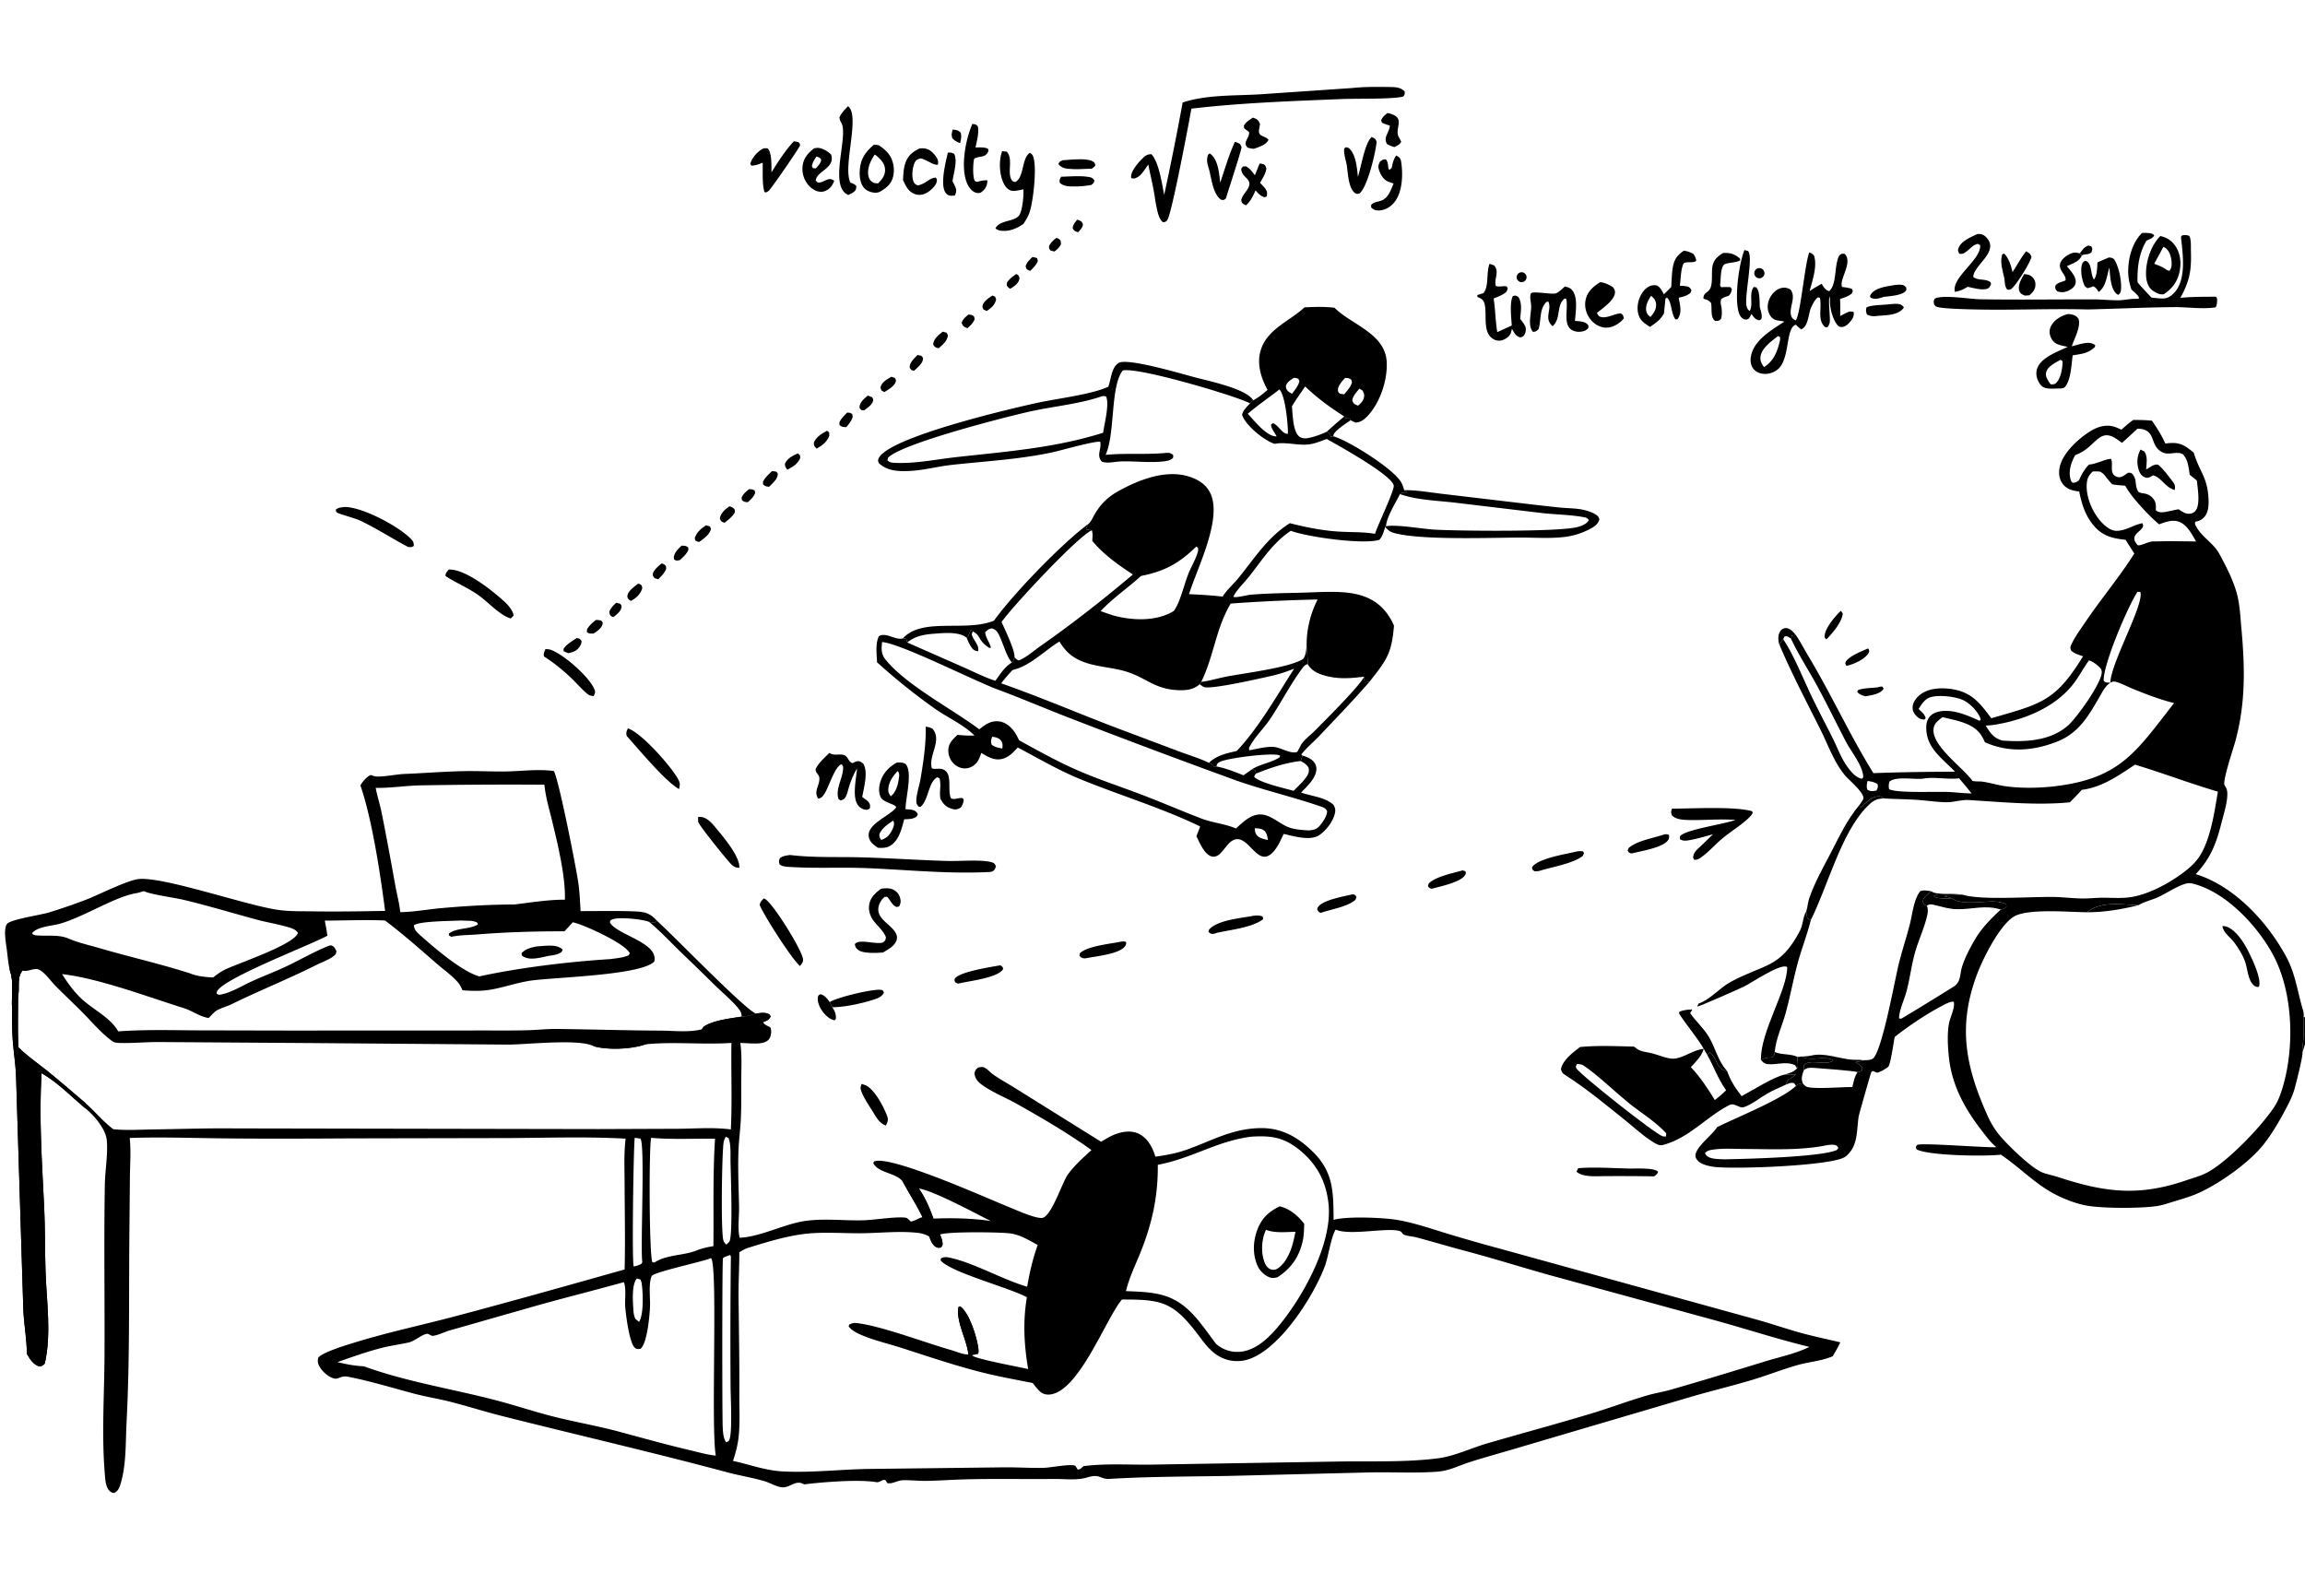 <svg xmlns="http://www.w3.org/2000/svg" width="595" height="412" fill="none"><path fill="#000" d="M99.412 235.134c-1.235-9.45-3.327-23.529-6.372-32.377.472-.945 1.705-2.344 2.69-2.716.408.163.858.343 1.3.387 1.763.176 5.339-.566 7.365-.647 5.098-.204 10.21-.623 15.308-.727 3.708-.076 7.418.154 11.134.079 3.871-.077 8.374-.673 12.155-.092 1.351 2.724 5.593 24.248 6.251 28.566.381 2.497.479 5.059.626 7.579 4.694.011 9.441-.116 14.129.082 2.589.109 3.869.522 5.621 2.444l-.572.484-1.487-.228c-1.596-.667-7.988-1.392-9.654-.575-.436.214-.347.269-.476.692 1.672 3.251 12.621 5.148 11.464 10.11-3.388 3.615-26.082 4.052-32.107 4.966-4.269.647-8.591 2.439-12.863 2.586-1.51.051-3.016-.014-4.523-.116-.323-.696-.662-1.437-1.165-2.023-1.497-1.743-3.644-3.249-5.383-4.757-4.43-3.84-8.777-7.702-13.456-11.239-5.174-.226-10.375.009-15.553.032.229 1.289.515 2.599.657 3.899-4.639 2.529-27.857 11.354-28.56 14.591-.024.113-.02.23-.03.344.502.342.614.339 1.24.214 2.568-.512 5.303-2.205 7.677-3.299 3.119-1.437 6.327-2.625 9.438-4.114 3.473-1.662 6.967-3.69 10.533-5.109.357-.142.715-.204 1.052.008.511.323.711.783.985 1.298-.062.585-.06.751-.528 1.167-1.105.98-3.25 1.745-4.618 2.431-7.216 3.619-14.704 6.607-21.945 10.155-1.206.591-2.626.936-3.766 1.581-.54.306-.96.781-1.385 1.221-.242.251-.491.491-.73.745-2.297-.336-4.213-1.854-6.405-2.541-9.284-2.906-22.03-7.721-31.432-8.786 1.586 2.516 3.22 4.789 5.466 6.771 2.886 2.546 7.038 4.551 8.984 7.935.014.025.03.049.045.074 6.555-.477 13.11-.315 19.677-.266l23.944.051 47.733-.016c4.695-.028 9.455.058 14.138-.057 2.602-.064 5.191-.365 7.797-.336 8.889.099 17.777.387 26.672.427 3.199.014 7.578.521 10.658-.351l.361-.541c2.312-1.768 7.088-2.241 9.95-2.721 1.273 0 2.474-.345 3.655-.783 1.204-.141 2.365-.406 3.484.199l.35.504c-.305.723-.777 1.024-1.479 1.318-.178.075-.362.134-.545.197.083.097.164.196.25.291.447.495 1.079.743 1.672 1.021.338.739.274 1.68.001 2.458-.244.697-.804 1.17-1.484 1.416-1.64.592-4.492.188-6.252.186l.062.467c.345 2.766.213 5.582.181 8.364-.042 3.613.063 7.261-.113 10.866-.131 2.693-.506 5.371-.61 8.061-.186 4.824.065 9.735.153 14.562.044 2.399-.409 5.676.15 7.947 5.01-.157 11.123-3.324 16.256-4.219 5.081-.89 10.544-.128 15.683-.282 2.86-.087 8.463-1.001 10.865-.675.367.05.522.189.782.43.193.181.375.37.556.562 1.086-.064 1.97-.908 3.055-1.123-1.495-3.143-3.389-5.984-5.016-9.043-1.516-2.445-6.316-2.233-7.688-4.894l.222-.442c4.088-1.782 29.519 9.651 34.496 11.646 2.053.826 6.724 2.989 8.783 2.937 2.379-.061 5.269-9.128 6.639-11.082 1.704-2.433 4.021-4.44 6.183-6.449-6.053-4.353-12.852-8.32-19.367-11.977-2.841-1.594-6.414-3.006-9.006-4.941-1.061-.792-1.669-1.573-1.839-2.894.253-.798.283-.915.956-1.482.556-.12 1.103-.255 1.646.016.792.395 1.509 1.265 2.25 1.786 1.793 1.262 3.778 2.328 5.638 3.497l22.199 13.852c1.194-.692 2.408-1.46 3.703-1.942 1.905-.713 4.151-1.033 6.039-.108 2.345 1.149 3.55 3.536 4.282 5.909 2.592-.364 5.117-.8 7.603-1.649 6.79-2.318 11.918-5.595 19.474-5.728 5.523-.098 9.794 2.367 13.649 6.184 5.282 5.226 5.233 10.506 5.276 17.502 3.463-1.003 13.068-.59 16.673.052 4.489.803 8.768 2.315 13.115 3.635a433.793 433.793 0 0 0 13.381 3.812l65.644 18.136c3.902 1.064 7.728 2.405 11.624 3.486 3.411.948 6.912 1.664 10.355 2.492-.558 1.245-1.264 2.408-1.941 3.588-2.856 1.233-6.084 1.437-9.065 2.277-3.872 1.094-7.701 2.614-11.574 3.783-5.276 1.597-10.639 2.859-15.927 4.411l-42.933 12.652c-4.692 1.428-9.483 2.701-14.14 4.187-3.086.983-5.288 2.28-8.611 2.509-5.959.41-11.883.027-17.83.187l-35.938.892c-10.197.181-20.447.146-30.607.762-2.607.157-2.389-1.422-5.832-.369-2.677.817-5.86.355-8.654.387-8.07.09-16.202-.126-24.26.151-2.916.101-5.841.322-8.758.346-1.942.017-3.894-.207-5.827-.172-1.439.023-2.698 1.021-4.107.753-.083-.154-.222-.421-.322-.555-.61-.82-1.496.474-2.484.308-4.642-.776-13.861-.017-18.651.57a8.443 8.443 0 0 0-.438-.215c-1.83-.84-3.331 1.096-5.182.974-1.448-.093-3.238-1.178-4.664-1.599-3.099-.91-6.382-1.422-9.52-2.263-19.317-5.178-38.846-9.662-58.239-14.559-4.478-1.131-8.884-2.544-13.362-3.681-3.08-.782-6.216-1.265-9.294-2.082-5.615-1.492-11.264-3.236-16.97-4.347-.783-.151-1.322-.125-2.068.16-.566.215-.992.433-1.606.27-1.468-.383-2.909-1.677-3.682-2.951-.499-.823-.617-1.46-.416-2.387 1.036-1.477 8.173-3.559 10.254-4.19 8.168-2.484 16.648-4.281 24.908-6.467 14.679-3.888 29.323-8.026 43.941-12.137.183-7.342.009-14.722-.008-22.07-.01-3.879-.208-7.851.263-11.701-10.007-.552-20.269-.203-30.295-.151l-41.383.084c-10.749.067-21.556.108-32.304-.005-8.02-.085-16.01-.387-24.033-.096.357 3.268.099 6.516.057 9.793l-.153 16.688c-.122 15.887.106 31.15-.719 47.059-.267 5.158-.033 10.741-1.54 15.736-.33 1.094-.64 1.818-1.648 2.367-.472-.072-.78-.165-1.13-.491-1.116-1.041-1.173-3.039-1.294-4.472-.84-9.991-.132-20.325-.078-30.357.079-14.751-.169-29.523.087-44.271.064-3.742.815-7.691.51-11.404-.24-2.922-3.237-6.438-5.463-8.236-.078-.064-.159-.123-.238-.185-3.625-3.085-6.987-6.558-11.134-8.956-.709 11.599.125 23.178.668 34.757.256 5.469.174 10.956.353 16.428.25 7.613 1.557 16.29-.211 23.783-.576.567-.619.614-1.413.741-1.623-.599-2.363-1.831-3.197-3.25-.012-3.894-.8-7.834-.925-11.754l-1.857-59.536c-.094-3.213-.604-6.349-.856-9.545-.217-2.755-.18-5.532-.166-8.294-.258-3.138.54-6.778-.566-9.768-.431-1.707-.566-3.551-.788-5.297-.193-1.515-.997-5.611.073-6.833 1.023-1.168 8.74-2.266 10.948-2.97a155.73 155.73 0 0 0 9.488-3.273c3.161-1.234 10.759-5.081 13.619-5.315 6.546-.534 27.105 6.613 35.481 7.917 3.118.486 6.161.39 9.297.437 6.253.094 12.477-.003 18.728-.116Zm167.145 121.863c-4.366-.872-8.778-1.657-13.094-2.745-7.047-1.773-13.875-4.111-20.788-6.327-3.352-1.076-7.008-1.91-10.238-3.286-1.234-.526-2.532-1.145-3.354-2.236l.119-.488c.661-.309 1.211-.477 1.948-.39 6.372.744 17.509 5.016 24.267 6.938 1.243.355 3.345 1.256 4.554 1.166-.01-.09-.018-.183-.029-.273-.461-3.719-3.204-8.296-2.527-11.94l.415-.215c2.374 1.617 4.271 7.802 4.686 10.637.079.538.128 1.084-.02 1.611l-1.586.389c.703.954 12.33 3.027 14.494 3.571-1.057-6.252-1.387-12.259-.329-18.549-4.522-2.477-19.665-6.4-22.268-9.505l.073-.526c.701-.358 1.254-.381 2.014-.233 6.164 1.204 13.68 5.612 20.257 7.56.624-3.696 1.45-7.263 2.721-10.79-1.27-.675-2.532-1.411-3.84-2.004-1.05-.477-2.247-.852-3.391-.991-2.723-.332-15.87-.495-17.973.296.346.904.689 1.681.634 2.669l-.354.661c-.684.145-1.007.142-1.6-.285-.759-.541-1.146-1.701-1.494-2.533-.948-.512-1.832-.811-2.901-.931-4.881-.552-9.814.064-14.7.096-4.894.035-10.037-.415-14.898.213-4.688.604-9.798 2.166-14.304 3.579-.771.241-1.512.698-2.205 1.111-.003 4.047-.251 8.104-.198 12.146.109 8.295.242 16.585.198 24.881-.019 3.53.204 7.197-.19 10.704-.242 2.151-.765 4.082-1.441 6.135 4.314.919 8.325 2.472 12.763 2.704 7.539.399 14.903-.532 22.405-.639l34.851-.413c3.427-.029 6.874.215 10.294.125 1.708-.044 6.865-1.094 8.072-.521l.598.98c.668-.041 1.027-.465 1.499-.887 5.973-.782 12.211-.279 18.222-.407l47.684-.791c8.399-.134 17.42.25 25.749-.852 4.143-.549 8.437-2.631 12.478-3.806 8.977-2.614 18.004-5.039 26.958-7.738 4.887-1.471 9.674-3.303 14.57-4.713 1.929-.552 3.922-.861 5.851-1.413 8.143-2.326 16.232-4.804 24.331-7.29 3.844-1.178 7.903-2.003 11.528-3.768-7.925-1.937-15.752-4.467-23.619-6.662l-43.759-11.963c-7.339-2.07-14.579-4.344-21.964-6.298-4.064-1.076-8.091-2.294-12.15-3.373-.874-.232-2.571-.331-3.262-.724-.27-.151-.549-.724-.817-.826-3.024-1.151-13.035 1.236-16.705-.447-1.191 1.8-1.868 6.865-2.751 9.302-2.838 7.83-12.295 22.741-20.816 24.463a9.415 9.415 0 0 1-7.211-1.469c-2.007-1.358-3.358-3.335-4.805-5.234-6.488-8.537-9.436-9.002-19.599-9.011l-.213.265c-4.163 5.254-10.99 23.541-18.396 24.259-.992.096-1.916-.16-2.637-.864-.655-.639-1.23-1.395-1.807-2.105ZM22.088 284.766c2.448 2.159 4.552 4.771 7.167 6.719 3.369.346 6.737.105 10.115.059 6.933-.091 13.936-.343 20.862-.267l94.266.171 20.74-.079c4.588-.041 8.823-.41 13.417.172.368-7.474.029-14.855.152-22.332-7.359.51-14.836-.373-22.143.359-3.609 1.287-9.772 1.527-13.407.501-3.715-2.014-17.369-.412-22.14-.426l-51.079-.399-38.853-.26c-3.4-.029-6.82.331-10.208.237-.707-.02-1.425-.047-2.022-.47-.09-.064-.175-.136-.263-.202-2.605-1.947-4.842-4.608-7.123-6.925-2.37-2.408-4.843-4.707-7.217-7.105-1.143-1.156-2.807-3.522-4.234-4.197-1.333-.631-2.825.64-4.307.212-1.543 1.856-.679 4.378-1.14 6.563.027 4.414-.158 8.867.103 13.271 2.271 2.258 4.97 4.086 7.462 6.096 3.34 2.694 6.586 5.519 9.852 8.302Zm65.03 66.834c2.162.541 4.134.919 6.355 1.059.378.023.253.017.724.122 11.05 3.981 22.693 5.751 34.002 8.72 4.998 1.315 9.929 2.981 14.937 4.228 5.57 1.384 11.255 2.37 16.796 3.865 5.95 1.608 11.841 3.253 17.843 4.669 2.325.55 4.616 1.225 6.997 1.486-1.32-7.324.607-48.963-1.224-50.993-2.081.93-14.857 3.585-15.333 4.664-.856 1.942-.332 5.702-.421 7.86-.092 2.239-.725 9.604-2.493 10.91-.657.052-1.008.116-1.508-.378-1.353-1.338-2.3-8.698-2.416-10.727-.1-1.754.324-4.557-.344-6.121-8.251 2.306-16.613 4.356-24.832 6.726l-20.23 5.772c-1.105.317-3.301 1.372-4.359 1.357-.36-.002-.946-.543-1.306-.523-1.254.064-3.278 1.879-4.704 2.21-2.3.538-4.645.817-6.946 1.399-3.89.98-7.75 2.375-11.537 3.695Zm211.754-50.923c.073 8.115-1.467 15.158-4.5 22.68-1.308 3.234-2.92 6.525-3.719 9.919 7.44.29 12.246.474 17.556 6.292 2.081 2.277 3.841 4.888 5.703 7.345 1.738 1.457 3.757 2.181 6.043 2.033 4.117-.271 7.493-3.539 9.991-6.52 6.343-7.566 13.995-21.348 13.01-31.464-.566-5.836-2.963-10.439-7.504-14.12-4.102-3.327-7.377-3.746-12.493-3.432-9.099 1.21-14.915 5.493-24.087 7.267Zm-175.164-48.631c10.21-2.25 23.293-3.822 33.78-4.468 1.572-.23 3.413-.34 4.849-1.028l.219-.514c-1.233-2.442-10.48-6.64-13.315-7.569a20.11 20.11 0 0 0-1.38-.398l-2.159 2.327c-7.564-.003-14.964.204-22.507.812-2.276.184-4.46.133-6.709.612l-.631-.395.046-.467c2.167-1.552 5.192-.988 7.433-2.304l-.111-.475c-.91-.458-1.503-.486-2.507-.508l-1.902-.057c-2.339.145-10.389.117-11.979 1.229.083 1.293 1.002 2.015 1.926 2.834 3.65 3.23 10.378 9.007 14.947 10.369Zm41.769 74.251c.316-.392.341-.27.287-.82-.445-4.542.774-30.142-.451-31.575l-1.48-.192c-.306 3.19-.745 31.66-.249 33.204.699-.123 1.248-.323 1.893-.617Zm18.681-4.626c.102-9.203-.181-18.543.419-27.726-5.434-.075-11.113.236-16.507-.235-.566 3.289-.511 29.328.305 32.093.425.09.405.174.793-.061 3.269-1.98 7.611-1.611 11.041-3.109 1.321-.474 2.562-.753 3.949-.962Zm4.298 2.288c-.389.151-1.693.524-1.835.864-.219.523-.219 39.979-.062 43.587.051 1.186.129 2.416.654 3.504.067.14.141.273.211.41.516-.276.699-.221.896-.808.771-2.303.261-11.05.263-13.824-.073-11.134-.046-22.267.082-33.401l-.209-.332Zm52.509-9.398c4.944-.206 9.847-.093 14.752.605-3.885-1.939-14.916-7.891-18.529-8.368 1.7 2.474 2.749 4.957 3.777 7.763Zm-53.472 6.712c.203-.21.712-.611.824-.85.898-1.93.311-17.26.255-20.581-.03-1.788.159-4.446-.521-6.08l-.697-.334c-.341.576-.534 1.09-.606 1.759-.403 3.722-.685 22.212-.037 24.917.121.508.414.825.782 1.169ZM48.886 251.199c2.036.825 3.935 1.002 6.108 1.118.943-.708 1.908-1.449 2.966-1.977 3.175-1.585 18.027-6.475 18.942-9.525-.493-.893-1.752-1.27-2.718-1.549-2.614-.758-5.318-1.178-7.944-1.888-6.245-1.688-12.454-3.575-18.744-5.08-2.467-.591-8.567-1.402-10.342-2.255l-.347.05-.186.071a8.11 8.11 0 0 1-1.514.403c-5.629.961-13.69 6.268-19.865 7.931-1.893.51-5.547.7-6.86 2.283-.043.052-.072.114-.108.171.496.562 1.22.506 1.95.543 2.592.129 5.08-.25 7.521.795 2.492 1.067 5.35 1.701 7.956 2.459 7.721 2.249 15.513 4.011 23.185 6.45Zm116.07 90.024c1.265-1.911 1.031-7.709.671-9.991-.053-.338-.154-.594-.281-.908-.324-.122-.612-.238-.955-.296-1.307 1.474-1.052 5.562-.931 7.54.064 1.043.099 1.924.557 2.881l.939.774Zm-61.632-105.769c3.445-.045 6.936-.702 10.379-1.018 6.317-.578 12.761-.937 19.106-.966 4.286-.505 8.691-1.254 13.007-1.231.203-6.018-1.905-14.601-3.357-20.582-.721-2.973-1.651-6.041-1.921-9.097-10.677-.076-21.354-.02-32.03.168-3.834.079-7.724.715-11.526.651.404 2.166 1.09 4.236 1.525 6.386 1.248 6.172 2.381 12.353 3.486 18.548.421 2.36 1.081 4.77 1.331 7.141Z"/><path fill="#000" d="M249.969 349.623c-.01-.09-.018-.183-.029-.273-.46-3.719-3.204-8.296-2.526-11.94l.414-.215c2.374 1.617 4.271 7.802 4.686 10.637.079.538.128 1.084-.02 1.611-.836-.026-1.692.099-2.525.18ZM2.566 250.576c.051-1.026-.031-1.488.545-2.356.525-.11.718-.224 1.19.118.588.426 1.281 1.527 1.51 2.189-1.543 1.855-.679 4.377-1.14 6.562.027 4.414-.158 8.867.103 13.271 2.271 2.258 4.97 4.086 7.462 6.096 3.34 2.694 6.586 5.519 9.852 8.302l-.218 1.212c-3.625-3.085-6.986-6.558-11.134-8.956-.708 11.599.125 23.178.668 34.757.257 5.469.174 10.956.354 16.429.249 7.612 1.556 16.289-.212 23.782-.576.567-.619.614-1.412.742-1.624-.599-2.363-1.832-3.198-3.251-.012-3.894-.8-7.834-.925-11.753l-1.857-59.537c-.093-3.213-.604-6.349-.856-9.545-.217-2.755-.179-5.532-.166-8.294-.257-3.137.54-6.778-.566-9.768Z"/><path fill="#000" d="M2.566 250.576c.051-1.026-.031-1.488.545-2.356.525-.11.718-.224 1.19.118.588.426 1.281 1.527 1.51 2.189-1.543 1.855-.679 4.377-1.14 6.562l-.054.294c-.637 3.685-.488 7.465-.653 11.186-.26-2.832.399-5.534-.832-8.225-.257-3.137.54-6.778-.566-9.768Zm4.162 24.197c.748.162 1.027.345 1.603.851.58 1.214.403 14.213.437 16.95.161 13.013.813 25.975 1.104 38.982.112 4.984.526 10.058.253 15.033-.392-.047-1.176 0-1.385-.352-.201-.343-2.863-65.626-2.012-71.464Zm226.379 30.366c.669-.538.941-.878 1.802-1.006 1.13.631 1.33 1.965 2.279 2.66 1.7 2.475 2.749 4.958 3.777 7.764.44 1.288.834 3.077 1.703 4.106.346.904.689 1.681.634 2.669l-.354.66c-.684.146-1.007.143-1.6-.285-.759-.541-1.146-1.701-1.494-2.532-.183-1.835-.677-3.455-1.73-4.993-1.495-3.143-3.389-5.984-5.017-9.043Zm-38-43.505c1.203-.141 2.365-.406 3.483.199l.351.504c-.305.723-.777 1.024-1.48 1.318-.178.075-.362.134-.544.197-3.895-.605-12.183 3.487-14.921 2.388l-.494-1.102c2.311-1.768 7.087-2.241 9.949-2.721 1.273 0 2.474-.345 3.656-.783Zm-41.851 8.429c3.422-1.014 13.353-3.365 16.477-2.817.312.054.306.192.474.441-.791 1.22-2.232 1.463-3.543 1.874-3.61 1.288-9.773 1.527-13.408.502Zm177.097 41.328c2.586.631 4.745 2.448 6.308 4.524-.038 1.512-.064 3.024-.401 4.504-.93 4.086-3.016 7.043-6.531 9.293-.596.134-1.223.262-1.825.07-1.322-.419-2.632-1.649-3.216-2.89-1.325-2.818-1.281-6.121-.279-9.029 1.104-3.207 2.903-5.021 5.944-6.472Zm1.067 14.53c1.827-2.516 2.367-4.935 2.986-7.959-2.373.038-5.389.398-7.597-.517-1.101 2.215-1.325 5.513-.566 7.868.278.875.735 1.873 1.618 2.274a1.995 1.995 0 0 0 1.679-.003c.741-.355 1.342-1.061 1.88-1.663ZM138.571 244.3c1.267-.093 2.568-.231 3.839-.192 1.021.031 2.139.3 2.85 1.038l-.307.591c-1.051.777-2.271.844-3.529 1.035-.971.247-1.984.467-2.978.594-1.354.174-2.662.133-3.772-.727l-.028-.601c1.066-1.137 2.455-1.452 3.925-1.738ZM29.878 294.25c.232.052.584.122.795.215.475.207.78.419.928.922.728 2.469.017 14.257-.005 17.528-.121 17.321-.162 34.5-.962 51.81-.192 4.164.076 8.456-.329 12.594a6.7 6.7 0 0 1-.823 2.695c-.216-.116-.443-.355-.63-.514-.053-1.053.132-2.071.112-3.123-.054-2.78-.3-5.569-.27-8.351.038-3.467.28-6.933.322-10.404l.228-33.094.16-17.862c.019-4.059-.235-8.406.474-12.416ZM9.967 244.695c1.422.027 1.729.157 2.965.876.73-.217 1.63-.552 2.402-.484 2.243.198 4.79 1.341 7.016 1.881 9.065 2.2 18.063 4.894 27.155 6.899 1.272 1.308 2.2 2.203 2.466 4.106-.687.181-1.285.176-1.982.054-4.781-.84-9.643-2.817-14.326-4.174-3.857-1.118-7.695-2.32-11.571-3.372-2.678-.726-5.429-1.251-8.076-2.081-1.414-.443-5.59-1.502-6.35-2.63l.301-1.075ZM336.733 79.339c2.591-.122 5.171-.212 7.754.102l.287.277c4.434 4.21 12.862 6.491 13.187 13.794.21 4.642-1.685 10.322-4.843 13.767-.918 1.003-1.833 1.712-3.213 1.814-.427-.201-.863-.392-1.281-.611l-.204-.453-1.002-.013-.067-.219-.357-.294c-3.669-2.359-6.935-4.717-10.09-7.747-1.124 1.701-2.397 3.384-3.414 5.149.215 2.031.23 6.421 1.86 7.749.558.454 1.368.563 2.062.461 1.482-.217 3.795-1.014 5.12-1.716.714.461.726.61 1.045 1.364l.625-.142c3.919 1.126 15.485 8.363 17.495 11.874.361.629.573 1.347.782 2.037l.689.57c-.785.049-1.139-.023-1.787.448-1.078 2.179-3.495 5.95-3.597 8.295l-.209.154c-.384 1.156-.657 2.472-1.537 3.349-4.102 1.283-18.431-.704-22.829-2.326-4.666 3.072-7.432 7.602-10.822 11.864-1.317 1.657-3.089 3.266-4.033 5.164.648.358 3.478-.451 4.454-.533 4.584-.386 9.308-.414 13.913-.546 9.114-.262 18.73-1.55 23.117 8.545-.604 7.247-1.894 8.815-6.298 14.438a7.9 7.9 0 0 1-1.276.228l-.139-1.514c-3.455.441-6.633.69-10.058-.25-1.874-.514-3.51-1.266-4.521-3.004.111-.408.125-.285.081-.636-.168-1.35-.261-2.685-.345-4.043-.035-4.222.941-8.203 2.835-11.988-7.484.163-14.965.513-22.434 1.05-3.873 6.526-4.364 13.689-7.603 20.217l-.404.614c-1.557 1.402-3.512 1.614-5.54 1.527-5.915-.255-7.937-2.919-12.859-4.614-5.481-1.887-12.234-1.033-16.401-5.971a15.306 15.306 0 0 1-1.393-1.971c-3.643 2.2-7.309 6.009-11.388 7.152-.254.07-.504.155-.757.23-1.006 1.109-2.009 2.199-2.891 3.412 10.29 3.595 20.37 7.961 30.581 11.808l15.564 5.853c2.452.922 5.128 1.71 7.475 2.848.692.295.947.428 1.377 1.082l.558-.143c2.42.471 4.704 1.383 6.984 2.29l2.255-1.601.778.331.207.829c-.314.363-.364.437-.457.907 1.909 1.606 7.551 2.776 10.14 3.547 1.156-1.198 2.751-2.561 3.57-3.998.436-.764.474-1.248.273-2.088-.557-.797-1.15-1.138-1.987-1.614l.459-1.409c.799.256 1.694.563 2.356 1.09.698.552 1.218 1.38 1.229 2.288.032 2.371-2.431 4.573-3.957 6.174 2.67.939 6.331 1.199 8.417 3.224.317.657.485 1.101.369 1.838-.343 2.174-2.278 4.711-4.094 5.927-2.347 1.571-6.65.249-9.172-.311-.897 1.797-1.772 4.012-3.387 5.269-3.283 2.56-5.337-3.724-8.437-3.916-2.217-.137-3.379 2.871-4.933 4.025-.581.432-1.249.628-1.955.399-1.828-.594-3.013-3.571-3.826-5.175l.973-2.522c-9.8-4.782-21.135-8.159-31.301-12.366-5.423-2.244-10.603-5.286-15.794-8.025-1.064 1.171-2.229 2.426-3.795 2.884-2.137.626-3.852-.435-5.617-1.481-.29.854-.614 1.808-1.196 2.509-.709.854-1.684 1.402-2.799 1.475-1.105.073-2.182-.363-2.989-1.108-.987-.912-1.515-2.156-1.522-3.497-.009-1.851 1.131-2.84 2.347-4.04 1.484.132 2.92.229 4.411.167-2.898-2.85-6.859-4.583-10.189-6.903a159.617 159.617 0 0 1-14.967-12.008c-.083-2.122-.461-4.745.453-6.696 1.765-1.192 4.165 1.033 6.194.548l.891.068.252.974 14.54 6.399c2.694 1.192 5.415 2.597 8.221 3.488 1.224-1.714 2.397-3.596 4.235-4.71.412-.282.517-.905.693-1.372.354.41.577.622 1.078.834 1.866-.662 3.956-2.546 5.598-3.695 8.339-5.837 16.114-11.939 23.891-18.495-3.916-2.581-7.442-5.054-10.493-8.677.049-.91.203-1.883-.123-2.75l-1.506-.176c.091-.535.393-.993.643-1.471.693-.557 1.047-1.494 1.484-2.255 1.6-2.783 3.479-4.666 6.268-6.209 5.183-2.866 12.083-5.591 18.038-3.791 2.339.707 4.448 1.924 5.599 4.182 3.364 6.61-3.35 19.534-5.416 26.215 2.897.151 5.782.299 8.667.637 1.028-1.694 2.681-3.082 3.945-4.623 4.242-5.173 7.592-10.683 13.414-14.326 4.038 1.027 8.117 1.86 12.283 2.147 3.236.222 6.499.059 9.709.6.619-2.138 5.026-11.215 4.82-12.455-.447-2.708-14.448-10.433-17.286-12.02-1.421.483-2.899 1.142-4.384 1.357-3.074.445-6.139-.713-9.137-.097a16.342 16.342 0 0 1-1.717-.83c-2.164-1.186-5.918-4.326-6.63-6.701.247-1.17 1.287-2.071 2.066-2.944l.805-.78c1.394-.707 2.515-1.685 3.704-2.685-1.65-3.018-2.781-6.582-1.822-10.02 1.569-5.624 7.452-7.656 11.36-11.284Zm-83.946 108.919c1.554-1.201 2.916-2.261 5.009-2.054 1.55.152 2.883 1.164 3.809 2.368.601.781 1.049 1.653 1.48 2.535 4.586 2.509 9.275 5.132 14.039 7.278 5.618 2.529 11.5 4.441 17.256 6.621 5.264 1.995 10.433 4.239 15.688 6.262 2.964 1.141 6.058 1.336 8.972 2.589 1.865-1.669 3.945-3.834 6.676-3.607 2.446.203 4.675 2.457 6.987 3.316 1.563.581 3.556.699 5.218.791 1.357-.142 2.068-.346 2.937-1.436.767-.963 1.647-2.26 1.726-3.506-.41-.818-.851-.962-1.711-1.258-7.173-2.465-14.622-4.175-21.798-6.705a2156.472 2156.472 0 0 1-43.613-16.369c-5.976-2.323-11.857-4.839-17.871-7.074-6.296-2.34-25.152-11.94-29.898-12.275-.184 1.861-.276 3.117.991 4.653 5.458 6.612 17.169 12.661 24.103 17.871Zm41.759-39.589c-3.342 3.054-7.392 5.789-10.437 9.09l3.146 1.075c4.777 1.338 11.003 1.654 15.451-.951.108-.063.212-.13.32-.195.401-.613.787-1.251 1.075-1.927 1.028-2.434 1.676-5.071 2.623-7.548.724-1.896 2.13-4.129 2.542-6.058.061-.285.009-.526-.049-.804l-.427-.263c-4.381 4.295-8.187 6.406-14.244 7.581Zm29.337 65.117c.099.84.099 1.407.767 2.032.642.599 1.818.812 2.638 1.022-.166-.984-.256-1.971-1.145-2.573-.648-.438-1.505-.435-2.26-.481Zm-67.779-23.608c-.259.9-.397 1.119-.12 2.04.809.672 1.749.79 2.75 1.011.095-.759.137-1.43-.36-2.069-.577-.742-1.395-.873-2.27-.982Zm77.413-88.523c.74-1.028 1.632-2.038 1.914-3.293l-.293-.594c-.456-.15-.703-.236-1.189-.222-.851.586-1.595.995-2.013 1.984.012.657.087 1.012.593 1.478.282.258.659.456.988.647Zm13.709-4.112c-.732.824-1.937 2.051-1.856 3.221.032.469.206.533.503.868l1.107.156c.752-.937 1.687-1.875 2.004-3.055-.096-.383-.052-.654-.41-.878-.453-.285-.828-.271-1.348-.312Zm3.664 2.778c-.732.927-1.627 1.82-1.827 3.014.316.834.392.882 1.176 1.249.096.046.198.085.294.128.74-.578 1.351-1.191 1.554-2.149.16-.75-.049-1.15-.401-1.791l-.796-.451Zm-28.797 6.486c1.644 1.716 4.669 5.636 7.135 5.831.105.008.21-.004.311-.006-.418-.838-1.499-2.15-1.423-3.045l.476-.353c1.453.497 2.481 2.965 3.876 2.725-.012-2.505-.619-9.655-2.194-11.44-2.699 2.087-5.592 4.073-8.181 6.288Z"/><path fill="#000" d="M286.094 99.828c.698-1.86.803-5.073 2.72-6.16 2.308-1.31 16.186 2.821 19.751 3.765 3.504.928 13.19 2.918 14.924 5.902l-.804.779c-3.667-1.937-29.096-9.472-32.877-8.47-3.179 4.12-1.942 15.702-4.258 21.408l-.149.359c5.146-.49 10.326-.01 15.459-.487.884-.081 1.293-.039 1.979.526v.652c-.218.255-.227.301-.564.498-.72.422-1.946.518-2.783.581-3.324.253-6.749-.171-10.087-.076-1.552.044-3.529.606-4.98.068-1.497-1.717-.026-3.186-.411-5.111-1.087-.377-10.323 2.256-12.207 2.665-8.635 1.872-17.476 2.317-26.233 3.287-3.601.399-7.168 1.396-10.784 1.556-2.907.127-5.701.052-7.945-2.025-.136-.458-.271-.6-.103-1.071 1.978-5.555 34.967-13.184 41.18-14.523 5.028-1.084 13.389-2.059 17.831-3.973l.341-.15Zm-55.488 19.633c5.661.295 10.713-.851 16.291-1.47 12.84-1.427 25.433-2.358 37.854-6.282.306-2.252 1.692-7.433.76-9.372-.454-.096-.72-.149-1.17-.017-5.742 1.97-12.213 2.538-18.157 3.833-6.044 1.317-33.68 8.369-36.957 12.022l-.152.626c.585.564.754.532 1.531.66ZM467.035 65.18c.578.155.799.348 1.215.771.924 2.77-.419 6.451-1.128 9.19.988-.698 2.057-1.281 3.1-1.89.561.842.933 1.655 1.95 1.913 2.086-1.862 1.211-6.638 2.614-9.23.64-.494.611-.474 1.418-.4 2.165 2.385-1.551 6.543-.691 8.544.863.1 1.659.206 2.49.469l.276.542-.227.621c-.886.809-1.958 1.089-3.074 1.468.099 1.461.047 2.94.038 4.405.5-.268.999-.54 1.511-.785.775-.371 1.182-.517 1.981-.24.093.923-.145 1.514-.726 2.264-.546.704-1.398 1.555-2.348 1.588-.433.016-.787-.122-1.08-.453-1.241-1.401-2.025-4.425-1.979-6.26.012-.453.009-.742-.148-1.183-.2 1.616.026 3.346.09 4.974.049 1.178.2 2.087-.63 2.991l-.576-.043c-2.118-1.91-.709-5.048-1.348-7.55l-.473-.147c-.962.719-1.406 1.917-1.938 2.97-.323 1.167-.532 2.539-.97 3.644-.294.73-.683 1.337-1.421 1.654-.546-.347-.938-.73-1.377-1.197-2.798.807-1.38 9.067-4.846 11.666-1.101.824-2.548 1.208-3.908.971-.947-.165-1.83-.648-2.367-1.46-.654-.987-.672-2.225-.413-3.344.924-4.021 5.404-6.523 8.568-8.643-.34-.058-.68-.126-1.02-.179-.546-.085-1.127-.12-1.624-.389-.75-.404-1.238-1.185-1.482-1.98-.392-1.276-.145-2.636.506-3.783.601-1.056 1.598-2.026 2.809-2.318.906-.219 1.598-.053 2.385.398 1.534 2.035-.366 4.374.122 6.59.163.74.57 1.02 1.197 1.363 1.238-1.138 2.351-14.585 3.524-17.522Zm-11.69 29.578c2.55-1.573 3.5-4.111 4.137-6.96.069-.323.043-.542-.058-.854l-.457-.21c-1.661 1.353-4.363 3.144-4.538 5.497-.075 1.004.358 1.736.916 2.527Zm97.594-34.628c.558-.003 1.13-.02 1.685.032.662.062 1.031.111 1.461.606-.357.73-1.313 1.028-2.019 1.361-1.97 3.379-2.374 6.889-2.301 10.735 1.142 1.364 2.4 2.65 3.602 3.959 1.061.097 2.217.278 3.278.213 1.17-.073 2.286-1.014 2.972-1.899 2.786-3.592 1.798-9.852 1.365-14.005l.32-.38c.717-.094 1.147-.15 1.836.16.055.122.16.335.2.477.294 1.061.18 2.548.215 3.657.163 4.818-.38 7.61-2.728 11.85 3.028-.335 6.162-.266 9.207-.313l.288.523c-.018.794.037 1.51-.378 2.218-3.242.55-7.281-.077-10.63-.047-7.432.067-14.898.427-22.336.604-8.829-.237-17.673.14-26.505.04-2.094-.024-11.455-.14-12.669-.781-.236-.124-.372-.38-.558-.57-.064-.681-.177-.895.189-1.492 2.179-1.066 8.957.129 11.722.175 9.774.162 19.521.014 29.291.03 2.156.004 4.312.252 6.467.23 1.401-.016 2.749-.373 4.149-.364.505.003.677.022 1.153-.163-.29-.858-1.359-1.633-2.016-2.252-.526-1.581-.842-3.063-.834-4.733.018-3.497 1.04-7.355 3.574-9.872ZM349.097 22.717c3.164-.345 6.697-.305 9.887-.253 1.403.023 2.635.113 3.631 1.174.003.696.026.737-.392 1.286-2.743.722-12.138.49-15.796.64-12.908.529-26.051.977-38.884 2.482-.712 4.032-5.014 26.748-6.168 28.656-.331.549-.482.526-1.072.674-.084-.05-.174-.09-.25-.151-1.162-.946-1.499-3.925-1.824-5.375-.378-3.146-1.223-6.277-1.813-9.392-.723 1.002-1.67 2.652-2.754 3.256-.628.35-.965.47-1.63.248-.02-.092-.052-.182-.058-.277-.096-1.518 1.967-3.854 3.024-4.872.73-.702 1.226-1.026 2.232-.998 1.934 2.027 2.722 7.718 3.285 10.491a749.131 749.131 0 0 0 4.771-23.85c6.269-2.058 13.483-1.713 20.002-2.112l23.809-1.627ZM310.08 176.014c2.161-.255 4.389-.95 6.542-1.369 4.55-.887 16.31-2.293 19.77-4.559.73-.993.747-2.161.889-3.352.085 1.359.178 2.694.346 4.044.044.35.029.227-.081.635-.726.242-1.02.61-1.473 1.222-3.013 4.076-5.36 8.707-8.181 12.929-1.648 2.465-4.05 4.702-5.384 7.316-.148.293-.072.469-.043.787 1.92-.319 4.378-.997 6.298-.872 1.799.118 4.567 1.998 6.133 1.26.265-.499.546-.989.79-1.499.648-1.356 2.447-2.658 3.519-3.736 2.446-2.456 11.563-11.519 12.841-14.007l.078-.146.14 1.515a7.91 7.91 0 0 0 1.275-.229c-4.157 4.803-8.614 9.402-12.98 14.015-1.5 1.585-3.312 3.071-4.649 4.78l.314.286-.459 1.409c-3.954.441-7.862 1.752-11.54 3.246l-.206-.829-.779-.331c2.063-1.246 4.506-1.582 6.584-2.75.473-.267.459-.161.619-.714-.114-.043-.227-.09-.34-.129-1.93-.664-13.588.753-15.32 1.785-.601.358-.616.481-.781 1.119l-.558.143c-.43-.654-.686-.786-1.377-1.081 2.121-1.98 4.468-2.413 7.182-3.054 5.705-6.016 10.302-14.234 14.819-21.233-1.83.707-3.649 1.342-5.566 1.783-2.775.637-15.61 3.58-17.655 2.965-.34-.103-.852-.535-1.171-.736l.404-.613Zm52.398-49.479c3.123-.059 6.415.544 9.524.91l17.03 2.012c4.498.525 8.995 1.08 13.498 1.544 1.883.195 3.861.169 5.72.501 1.221.219 3.202.81 4.129 1.667.258.242.372.523.485.85-.366 1.305-1.162 1.821-2.315 2.457a18.772 18.772 0 0 1-6.192 2.062c-3.834.542-8.172.211-12.045.226-7.902.032-25.676.715-32.477-1.192-.982-.276-1.651-.771-2.261-1.57l.209-.154c2.708-.528 9.196.663 12.322.855 6.008.369 32.957.643 37.294-.711 1.035-.323 2.185-.722 2.72-1.726-.384-.621-.762-.674-1.491-.804-3.352-.599-7.054-.632-10.465-1.013l-22.768-2.719c-4.483-.505-9.279-.635-13.591-2.037l-.424-.14c.648-.471 1.002-.399 1.787-.448l-.689-.57Zm-158.525 94.168c6.072.732 12.117.438 18.213.599 7.498.2 14.981.732 22.479.943 3.05.085 8.724-.429 11.353.337.646.188.805.44 1.081 1.021-.085.256-.172.596-.33.824-.521.756-1.151.635-1.967.689-10.298.484-20.824-.611-31.125-1.024-6.425-.258-12.898.105-19.309-.28-.945-.057-2.389-.034-3.115-.692-.183-.799-.247-.854.118-1.634.836-.578 1.619-.647 2.602-.783Zm27.55-23.86c.899-.02 1.534-.087 2.314.404 1.781 2.208-.029 8.602-.077 11.637.602.048 1.341.049 1.919.219.688.202.922.482 1.273 1.075l-.306.599c-.998.709-2.039.649-3.217.71-.578 2.121-1.176 4.782-2.897 6.3-1.222 1.078-2.318 1.148-3.869 1.053-1.077-.73-2.102-1.41-2.372-2.784-.652-3.327 5.424-5.396 7.066-7.627-.014-.805-3.161-1.24-3.908-2.499-.653-1.103-.583-2.617-.26-3.81.653-2.411 2.193-4.112 4.334-5.277Zm-1.571 8.7c1.309-.988 1.817-2.782 2.05-4.355.125-.847.293-1.366-.203-2.117-.014-.021-.036-.035-.054-.053-1.282 1.344-2.511 3.113-2.42 5.066.028.6.298.976.627 1.459Zm-2.436 11.269c1.395-.487 2.083-1.196 2.76-2.504.369-.715.719-1.582.384-2.35-.02-.046-.06-.081-.09-.121-1.447.966-2.764 1.819-3.543 3.445-.015.805.034.859.489 1.53ZM533.777 81.063c.128.01.256.017.386.03 1.049.099 1.691.33 2.365 1.154.686 2.09-1.072 5.099-1.728 7.146 1.197-.303 2.469-.712 3.689-.864.84-.105 1.697.042 2.368.568l-.113.514c-1.77 1.626-3.411 1.748-5.709 2.114-.334 2.28-.427 6.043-1.81 7.926-.395.537-.581.512-1.2.63-1.238-.011-2.772.167-3.966-.107-.86-.197-1.441-.876-1.827-1.624-.552-1.066-.764-2.239-.375-3.396.962-2.878 5.381-4.422 7.902-5.614-.909-.2-1.969-.366-2.815-.768-.854-.407-1.484-1.306-1.734-2.199-.262-.92-.134-1.799.351-2.62.904-1.53 2.56-2.428 4.216-2.89Zm-4.404 18.155c.682-.031.993.072 1.496-.483 1.197-1.319 1.508-3.757 1.569-5.463-.425-.364-.201-.273-.634-.355-1.287.761-3.149 1.562-3.596 3.118-.274.952.183 1.732.679 2.52.148.235.311.446.486.663Zm-248.41 36.009c-.25.478-.552.935-.643 1.47l1.506.176c-3.829 1.797-20.376 19.566-23.293 23.68.845 1.894 3.506 7.369 3.342 9.103-.176.467-.28 1.09-.693 1.372-1.679-2.172-2.147-4.934-3.414-7.316-.439-.826-.822-1.226-1.711-1.504-.827.095-1.136.406-1.726.971-.025 1.259 1.144 2.646 1.455 3.972l-.41.116c-1.027-.695-1.798-1.343-2.433-2.425-.549-.937-.853-1.367-1.846-1.843l-.007-.451-.515.169c-.239.518-.483 1.02-.637 1.572l-.398.354c-1.893-1.642-5.812-1.252-8.24-1.074-2.636.193-5.013.558-7.114 2.282l-.252-.973-.891-.069c4.978-5.563 16.215-1.594 23.532-4.59 4.916-6.88 17.491-19.892 24.388-24.992Zm150.64 73.515c5.241-.009 16.092-.649 20.682.662l.146.431c-.363.675-.84 1.142-1.401 1.65-1.998 1.802-4.349 3.217-6.42 4.94-1.897 1.577-3.731 3.722-5.758 5.073-.57.379-.887.456-1.552.426l-.264-.566c.119-.824.276-1.178.81-1.822l.157-.181c1.43-1.295 2.795-2.672 4.184-4.01-1.961.537-3.931 1.136-5.933 1.501-.956.175-1.818.312-2.638-.257l.041-.722c1.432-1.78 11.45-3.097 14.317-4.213-3.937-.31-7.987.102-11.943.017-1.502-.033-3.394-.087-4.477-1.236-.204-.798-.253-.884.049-1.693Zm3.085-144.047c.929.176 1.624.377 2.437.867.416.623.666 1.01.721 1.785-.88.668-2.173.03-3.24.626-.784 1.573-.708 4.014-.981 5.778.586.04 1.234.052 1.809.177.689.149.887.437 1.203 1.02l-.302.673c-.938.784-1.848.953-3.007 1.228.328 1.98.95 3.739-.282 5.527l-.549.073c-1.188-1.493-.906-4.532-2.211-5.646l-.386.307a233.849 233.849 0 0 1-.381 3.828c-.897 1.614-2.112 2.443-3.605 3.443-.808-.53-1.714-1.07-2.304-1.853-.834-1.113-1.017-2.624-.822-3.97.229-1.58 1.075-3.39 2.414-4.325.808-.562 1.528-.694 2.478-.558.95.497 1.322 1.395 1.831 2.295l1.894-1.88c.104-1.704.125-3.512.427-5.19.375-2.07 1.182-3.07 2.856-4.205Zm-8.649 17.135c.831-.962 1.601-2.078 1.444-3.42-.111-.936-.573-1.475-1.27-2.053-.773 1.13-1.525 2.553-1.249 3.97.136.693.558 1.077 1.075 1.502ZM214.054 194.352c1.476.859 2.493.122 3.854.562 1.031.334 1.027 1.722 2.151 2.075.367-.172.785-.4 1.183-.482.717-.147 1.109.255 1.632.644 1.272 2.303.126 6.083-.306 8.586.503.367 1.176.777 1.584 1.244.508.58.474.954.393 1.68-.421.264-.468.383-.992.359-.774-.035-1.542-.502-2.022-1.099-1.662-2.07-.475-7.066-.306-9.546-1.151 1.928-1.829 3.791-2.41 5.958-.124.392-.242.814-.426 1.181-.353.708-.653.852-1.371 1.121l-.538-.338c-.964-2.48 1.122-5.436 1.155-8 .007-.55-.031-.644-.396-1.012-1.788.465-3.345 6.214-4.619 7.917-.437.584-.694.832-1.409.947-1.269-1.954.425-3.384.297-5.314-.066-1.003-.943-1.141-.979-2.275.686-1.566 2.341-2.971 3.525-4.208Z"/><path fill="#000" d="M557.65 60.922c1.685.402 2.891 1.125 3.885 2.577 1.284 1.88 1.548 4.255 1.121 6.453-.517 2.671-1.865 4.504-4.108 5.994-.157.015-.314.041-.471.046-.834.023-2.167-.73-2.745-1.279-1.072-1.017-1.354-2.574-1.369-3.992-.032-3.382 1.29-7.381 3.687-9.8Zm1.714 8.802.634.191c.566-.68.621-1.453.557-2.34-.093-1.273-.485-2.744-1.56-3.55-.267-.199-.296-.193-.56-.294l-2.354 4.347c1.157.457 2.298.86 3.283 1.646Zm-174.863-1.63 1.188.41c1.45 1.747-.047 3.265.41 5.264.63.433 1.972-.04 2.847.162l.258.577-.308.766c-.958.892-2.138 1.285-3.332 1.774.445 2.876.439 5.785.933 8.681l3.744-1.712c-.116-1.87-.61-6.022.285-7.586.747-.207.721-.153 1.412.214 1.063 1.676.616 3.773.474 5.656.412.585 1.316 1.627 1.426 2.331.096.603-.041 1.347-.389 1.854-.343.494-.52.48-1.072.608-1.02-.36-1.374-.932-1.886-1.855-.072-.13-.142-.262-.212-.393-.096.434-.189.898-.369 1.306-.351.797-1.38 1.438-2.184 1.676-.779.232-1.613.088-2.304-.334-2.932-1.788-1.395-6.639-2.287-9.327-.226-.684-.683-1.043-1.322-1.325-.139-.062-.281-.12-.424-.178l-.055-.493 1.566-.5c1.502-1.65.697-5.326 1.601-7.576ZM258.697 39.008l1.209.154c1.724 1.962-.023 5.425 1.292 7.369.266.394.443.332.877.442 2.306-1.063 1.631-6.183 3.758-7.521.651.363.798.637.99 1.365.784 2.987-.093 10.81-.968 13.718-.358 1.192-.975 2.195-1.648 3.231-1.315.995-3.138 1.799-4.811 1.832-.829.016-1.802-.057-2.431-.641 1.075-2.182 4.617-1.652 6-3.22.982-1.112 1.323-5.371 1.214-6.846-.909.138-2.397.579-3.233.295-.981-.334-1.607-1.252-2.004-2.164-1-2.292-1.116-5.68-.245-8.014Zm145.244 34.961c.677.136 1.281.286 1.772.806 1.732 1.829.991 5.739.848 8.056 1.017.106 2.409.085 3.17.843.383.384.282.447.305.956-.392.439-.659.663-1.235.835-1.014.305-2.141.252-3.068-.297-2.353-1.39-.842-5.732-1.446-8.029l-.398-.071c-2.185 1.629-.872 5.168-3.118 7.147-2.347-2.159-.099-4.17-1.083-6.363l-.5.098c-1.903 1.897-1.29 4.61-2.04 7.03-.575.499-.624.628-1.412.682-1.429-1.484-.496-4.62-.488-6.455.003-.892-.252-1.804-.229-2.683.006-.153.093-.708.203-.82.602-.62 5.198.35 6.339.034.75-.207 1.767-1.263 2.38-1.77ZM238.954 187.578a5.007 5.007 0 0 1 1.713.494c2.68 2.986-1.073 6.923-.13 10.236.342.146.53.166.906.155.651-.018 1.338-.108 1.962.128 2.667 1.011 1.039 5.413 2.095 7.501 1.049.451 1.892-.288 3.024-.055l.253.443c-.123.836-.311 1.287-.781 1.985-.812.456-1.283.614-2.2.338-1.611-.485-2.24-1.169-3.039-2.614-.336-1.768.268-3.566-.251-5.279l-.543-.271c-2.369 1.098-2.234 6.056-4.419 7.678l-.498-.147c-.114-.217-.45-.692-.478-.91-.224-1.686.77-4.488 1.057-6.218.737-4.441 1.442-8.952 1.329-13.464ZM225.59 37.367c.443-.006.846.069 1.285.133 1.101.77 2.212 1.63 2.903 2.808.925 1.578 1.195 3.608.74 5.374-.506 1.963-1.836 2.909-3.48 3.871-.376.115-.709.213-1.107.2-.982-.035-2.203-.462-2.859-1.218-1.042-1.202-1.24-3.027-1.138-4.554.197-2.964 1.467-4.786 3.656-6.614Zm1.092 9.954c.994-1.048 1.8-1.95 1.781-3.485-.016-1.337-.806-2.366-1.759-3.233-.291-.265-.572-.504-.917-.694-1.054 1.552-1.972 3.473-1.638 5.412.109.632.434 1.255.97 1.622.581.397.885.359 1.563.378Zm.791 182.069c1.053-.112 2.199-.218 3.174.286.924.478 1.49 1.243 1.731 2.249.196.818.104 1.354-.31 2.07l-.651.135c-1.22-.536-1.49-1.706-2.431-2.639l-.642.019c-.733.641-1.283 1.456-1.523 2.414-.791 3.153 2.993 4.52 4.345 6.819.336.572.485 1.185.301 1.834-.454 1.603-2.202 2.513-3.54 3.292-1.577.116-5.19.327-6.425-.689-.565-.465-.725-.737-.832-1.449.967-1.52 5.318.151 7.25-.444.61-.536.645-.525.77-1.32-.563-1.653-2.234-2.973-3.261-4.386-.868-1.195-1.318-2.685-1.041-4.156.35-1.865 1.649-2.972 3.085-4.035ZM510.464 60.401c.97-.025 1.525.117 2.216.816 3.664 3.701-3.314 7.25-3.309 10.285 1.122.908 2.819.46 4.076 1.101.454.231.367.295.518.746-.204.37-.361.851-.741 1.062-1.276.707-3.893-.102-5.311-.374-1.113.669-1.981 1.112-3.295 1.299-.903-3.784 6.828-8.276 6.526-12.042l-.541-.331c-1.153.074-2.161 1.391-3.091 2.028-.694.476-.964.645-1.775.491-.195-.475-.395-.752-.235-1.276.595-1.954 3.294-3.028 4.962-3.805Zm-97.428 12.451c1.148.038 2.406.7 3.361 1.311.326.537.523.76.48 1.413-.134 1.947-3.243 4.039-4.689 5.225l.543.813c1.717.912 3.78-.623 5.625-.735.671.396.607.567.825 1.289a6.865 6.865 0 0 1-.846.875c-1.156.985-2.577 1.663-4.125 1.512-1.534-.15-2.879-1.066-3.78-2.288-1.031-1.4-1.49-3.168-1.119-4.883.465-2.153 1.956-3.424 3.725-4.532Zm31.714-7.539c.102-.006.204-.014.308-.018 1.665-.063 2.917.37 4.143 1.514l-.017.4c-1.055.677-3.58.523-4.19 1.15-.842.867-.799 3.404-.906 4.624-.055.646-.195.647.232 1.156.814-.052 1.578-.068 2.391.002l.329.48c-.122.815-.247 1.152-.82 1.75-.714.204-1.281.376-1.894.806-.299.929-.107 1.393.079 2.338.063 1 .139 1.862-.169 2.837-.633.518-.657.494-1.479.496-1.327-.882-.77-3.168-1.069-4.63-.616-.77-1.034-.802-1.952-1.12-.119-1.396.941-1.447 1.606-2.423.863-1.268.41-4.305.686-5.86.305-1.725 1.307-2.61 2.722-3.502ZM210.169 38.27c.072-.008.144-.012.215-.022.284-.039.551-.093.841-.071 1.118.08 2.597.939 3.33 1.755 1.097 3.512-3.737 4.157-3.996 6.69l.543.502c.954.095 1.653-.508 2.522-.777.805-.25 1.005-.102 1.726.307-.25.58-.481 1.17-.917 1.64-.65.703-1.532 1.222-2.512 1.213-1.23-.011-2.411-.766-3.197-1.667a6.443 6.443 0 0 1-1.569-4.768c.194-2.22 1.364-3.497 3.014-4.802Zm.451 5.19c.551-.67 1.288-1.35 1.358-2.25-.398-.604-.519-.569-1.219-.796-.565.827-.974 1.45-1.184 2.437l.27.551.775.058Zm239.688 21.08.918.246c1.429 1.49-.898 11.3-.407 14.054.113.628.308 1.07.839 1.443 1.014-1.732-.293-4.503 1.058-6.206l.619.097c1.034 1.052.819 3.665.941 5.187.253.803.642 2.024.427 2.834-.096.362-.305.345-.61.486-1.185-.329-1.235-.688-1.978-1.62l-.611 1.121c-.514.29-.726.428-1.339.2-.558-.21-.93-.734-1.153-1.26-1.476-3.464-.14-13.154 1.296-16.583ZM204.929 36.46l1.173.214c.255.337.467.432.413.877-.053.44-7.415 11.145-8.025 11.643-.467.382-.545.485-1.153.412-.66-2.279-.385-5.224-.474-7.61-.963.368-1.837.77-2.885.76l-.298-.416c.315-1.391 1.552-2.855 2.732-3.645.655-.437 1.002-.493 1.763-.375 1.146 1.22.91 4.508.978 6.17 1.716-2.802 3.539-5.611 5.776-8.03Zm149.16-1.108c.773.419.95.392 1.273 1.244-.296 2.917-2.318 11.534-4.407 13.332-.552.11-.741.24-1.226-.126-1.566-1.175-1.749-4.697-2.008-6.536-.136-1.69-.924-3.226-.735-4.953l.491-.318.689.212c1.874 1.654 2.094 5.074 2.362 7.42.819-2.489 1.783-8.741 3.561-10.275Zm190.206 31.136c.625-.022.863.048 1.392.384 1.246 1.822 1.967 5.46 1.827 7.682-.046.733-.134 1.089-.677 1.552-.29-.125-.34-.123-.607-.375-1.467-1.392-1.517-4.726-1.726-6.647-.711 2.214-.802 4.844-2.765 6.283-.401-.592-.701-1.188-1.395-1.464-.52.21-.97.386-1.528.479l-.665-.519c-.698-1.517-1.087-3.45-.828-5.128.119-.765.293-1.007.915-1.434 1.868.377 1.284 3.407 2.28 4.846.86-.997.82-3.158.918-4.422l2.859-1.237ZM318.752 36.633c.514.076.906.317 1.362.555.12.261.311.501.358.785.093.581-3.536 11.553-4.021 13.258-.526.42-.511.399-1.183.356-1.9-1.182-2.405-4.59-2.887-6.619-.198-1.402-1.014-2.865-.73-4.29.12-.6.111-.76.622-1.082.096.073.195.142.291.22 1.929 1.592 2.129 5.02 2.42 7.321 1.185-3.496 2.237-7.145 3.768-10.504ZM218.9 27.414c3.246 2.367-1.455 15.72.628 19.734.603.219 1.046.376 1.515.841-.013.291-.007.517-.091.806-.235.809-1.291 1.184-1.971 1.533-5.194-2.164.092-15.123-1.771-18.54-.3-.55-.45-.851-.518-1.473.48-1.18 1.348-1.99 2.208-2.9Zm-49.282 210.289c4.367 3.96 22.646 22.839 25.488 23.924-1.181.438-2.382.783-3.655.783-.008-.111-.008-.223-.023-.334-.113-.839-.489-1.384-1.024-2.014-1.616-1.904-3.589-3.547-5.383-5.282-2.741-2.653-5.434-5.345-8.204-7.97-3.101-2.938-5.978-6.109-9.258-8.851l1.487.228.572-.484ZM88.847 130.869c4.524-.105 14.155 5.011 17.267 8.283.6.631.688.909.702 1.768-.593.407-.753.316-1.45.277-4.257-2.225-8.266-4.89-12.63-6.917-1.048-.487-5.361-1.651-5.735-1.971-.329-.283-.252-.362-.304-.766.653-.555 1.325-.539 2.15-.674Zm26.968 16.163c3.891-.242 10.18 4.627 13.034 7.059 1.319 1.124 3.57 3.036 3.718 4.843l-.731.716c-.059-.019-.118-.036-.176-.057-.096-.035-.19-.074-.286-.111-2.733-1.04-5.411-4.112-7.871-5.847-2.817-1.986-5.786-3.157-8.509-4.957.028-.805.34-1.019.821-1.646ZM251.011 31.984c.741.136.925.064 1.414.667.328 1.744-.277 3.682-.604 5.409 1.063.005 2.214-.11 3.202.325l.154.51c-.809 2.055-2.156 1.164-3.695 2.077-.326 1.02-.416 4.602.08 5.554.2.384.323.31.713.421.82-.25 1.519-.413 2.38-.415l.224.002a6.924 6.924 0 0 1-.1.964c-.19.959-.871 1.742-1.675 2.25-.543.125-.932.13-1.443-.095-1.037-.454-1.759-1.61-2.145-2.628-1.561-4.118-.265-11.078 1.495-15.04Zm-13.607 6.327c.42-.02.854-.042 1.273.008 1.296.156 2.282 1.146 2.984 2.172.462.675.598 1.228.435 2.021-1.2.215-3.066-1.457-4.525-1.621-.694.233-1.09.344-1.432 1.04-.592 1.201-.851 3.495-.387 4.759.267.727.474.881 1.172 1.168 1.236-.222 2.25-.993 3.298-1.652.407-.185.831-.278 1.262-.392l.356.404c.002.304.015.6-.088.892-.374 1.056-1.658 2.209-2.624 2.715-.932.487-1.962.64-2.963.27-1.726-.64-2.321-2.047-3.058-3.59.058-1.528.129-3.179.674-4.62.697-1.846 1.914-2.762 3.623-3.574Zm122.989 1.829c.061.029.128.05.189.085.63.372.953.651 1.078 1.393.552 3.308.415 8.128-1.86 10.747-.996 1.149-2.333 1.915-3.87 1.958-.897.025-1.371-.184-1.992-.782l.005-.647c.622-.649 1.107-.678 1.958-.92.3-.074.59-.142.872-.27 1.673-.763 2.301-2.769 2.96-4.34-.569-.176-1.162-.35-1.69-.627-1.11-.585-1.828-1.941-2.142-3.118-.22-.824-.005-1.22.346-1.922.625-.426.724-.576 1.502-.56.552.606.561 1.703.677 2.493l.334.172.512-.518c.226-1.2.432-2.098 1.121-3.143ZM197.171 231.898c.197.095.294.13.464.247 2.181 1.508 9.276 12.887 9.643 15.392.119.813-.324 1.212-.769 1.818-2.123-1.747-9.391-13.177-10.415-15.769.198-.866.477-1.055 1.077-1.688Zm-35.094-43.882c3.48 1.107 10.967 9.609 12.842 12.886.615 1.074.688 1.575.371 2.776-3.372-1.765-10.603-10.48-13.507-13.696-.228-.929-.055-1.104.294-1.966Zm-21.291-20.454c.532.006.931.016 1.44.196 3.278 1.155 10.177 7.153 11.301 10.422.209.606-.054.944-.282 1.493-.565-.042-1.062-.117-1.516-.477-1.416-1.121-2.694-2.636-3.999-3.898a46.737 46.737 0 0 0-7.308-5.852c-.179-.787.081-1.141.364-1.884ZM325.151 42.219c.227.022.637.052.846.122.68.226.691.538.9 1.151-.174 1.348-.984 2.526-1.632 3.699.482.525 1.104 1.105 1.481 1.707.413.658.358 1.077.25 1.814l-.595.206c-1.058-.335-1.575-.983-2.304-1.769-.636 1.456-1.255 2.768-2.452 3.848-.105-.045-.215-.08-.314-.134-.694-.37-.729-.447-.938-1.169.215-1.024.833-1.678 1.417-2.516 2.098-3.027-1.13-3.02-1.385-5.351-.05-.462.168-.523.456-.851l.743-.047c1.029.538 1.607 1.41 2.307 2.303l1.22-3.013Zm82.217 259.331c4.291-.351 8.959.006 13.271.091 1.592.032 6.316-.271 7.356.811-.137.669-.497.785-1.008 1.204a550.03 550.03 0 0 0-12.844-.058c-2.028.005-5.683.328-7.182-1.169l.407-.879Zm-227.147-90.674c.297-.007.385-.016.654 0 1.734.106 3.12 1.872 4.153 3.119 1.815 2.192 6.067 7.224 5.804 10.015-.972-.057-1.426-.264-2.11-.954-1.201-1.211-8.284-10.006-8.481-10.889-.08-.362-.014-.908-.02-1.291ZM523.006 64.867c.788.478 1.005.509 1.377 1.383-.154 1.371-3.742 6.998-4.889 8.055-.523.484-.625.497-1.302.48-.691-.705-.662-1.879-.778-2.82-.433-2.128-1.226-4.2-.549-6.355l.523-.135c1.252 1.4 1.679 2.973 2.115 4.75 1.197-1.78 2.161-3.673 3.503-5.358Zm10.53 3.84c.616.752 1.296 1.52 1.781 2.365.375.651.654 1.477.418 2.224-.244.78-.95 1.286-1.641 1.65-1.046.553-1.903.598-3.019.274-.575-.625-.531-.614-.531-1.47.72-.902 1.6-.898 2.626-1.366.302-1.41-1.729-2.432-1.412-4.173.192-1.068 1.238-1.908 2.115-2.418 1.084-.628 1.775-.735 2.969-.384l.555.514c-.648 1.599-2.405 2.084-3.861 2.784ZM214.174 258.684c1.599-1.171 11.247-3.493 13.234-3.169.286.047.322.086.541.208l.223.508c-.551 1.085-1.522 1.44-2.649 1.802-3.017.971-7.516 1.978-10.682 1.962l-.667-1.311Zm109.365-22.287c.921-.113 1.499-.133 2.383.165.075.303.2.474.061.763-2.792 2.128-8.373 2.673-11.854 3.471-.226.082-.575.218-.805.249-.717.095-.877-.063-1.377-.499l.163-.6c2.167-2.472 8.355-2.953 11.429-3.549Zm-.143-206.03c.203.07.409.132.61.216.741.317.964.738 1.255 1.46-.105.57-.244 1.175-.282 1.755-.102 1.518 1.644 1.234 2.472 2.295-.709 1.353-2.356 1.797-3.715 2.31-.567.015-1.104-.153-1.654-.285-1.481-1.345.512-2.445.361-4.03l-1.276-.959-.081-.657c.5-.989 1.423-1.49 2.31-2.105Zm83.599 189.424c.598-.106 1.025-.098 1.618-.027l.293.452-.354.73c-2.339 1.944-8.236 2.915-11.319 3.902l-1.075.066c-.566-.39-.566-.35-.703-1.023 1.485-2.337 8.794-3.402 11.54-4.1Zm-184.604 59.998c.376.111.746.223 1.103.389 2.297 1.07 4.603 5.515 5.485 7.839.411 1.08.151 1.54-.289 2.523-1.726-.577-2.514-2.195-3.431-3.661-.919-1.471-2.881-4.33-3.119-5.993-.033-.229.193-.843.251-1.097Zm35.738-30.601c.293.057.143-.001.471.268.372.304.279.293.321.733-1.502 2.315-8.829 3.011-11.635 3.731l-.75-.388c-.086-.354-.251-.583-.041-.918 1.106-1.764 9.326-2.999 11.634-3.426ZM358.164 29.172c.546.1 1.075.267 1.58.496 2.464 1.122.631 3.29 1.104 5.147.14.557.651 1.209.852 1.812-.52.798-.901.905-1.732 1.335-.683-.167-1.238-.406-1.865-.721-1.212-1.762.558-2.925.662-4.84a11.085 11.085 0 0 1-2.025-.729l-.215-.6c.346-.901.901-1.302 1.639-1.9ZM244.686 39.383c.67-.002 1.011-.013 1.611.332.948 1.795-.17 5.075-.418 7.062.28.554.591 1.124.807 1.707.282.764.106 1.29-.208 2-.415.02-.892.07-1.302-.001-.541-.094-.916-.426-1.187-.886-1.298-2.207.115-7.769.697-10.214Zm44.627 203.697c.55-.092.843-.122 1.369.07.012.479.07.533-.196.979-1.281 2.163-7.878 2.738-10.35 3.259-.854-.057-.861-.047-1.48-.635l.079-.671c1.855-1.881 7.947-2.454 10.578-3.002Zm140.285-27.686c.532-.082.756-.083 1.247.15.017.572.063.832-.271 1.332-1.298 1.95-7.228 2.866-9.421 3.432-.663-.203-.663-.165-1.008-.762l.241-.625c2.167-1.939 6.473-2.582 9.212-3.527Zm58.186-136.868c.645-.042 1.369-.137 2.014-.077.827.076 1.109.23 1.647.848-.148.285-.148.33-.41.593-1.473 1.477-4.163 1.473-6.075 1.622-1.089.15-2.054.204-3.018-.328-.311-.738-.305-1.023-.151-1.81 1.077-.699 4.57-.621 5.993-.848Zm-138.542 152.31c.627.191.604.155.912.733l-.262.698c-2.077 1.821-6.382 2.467-9 3.383-.584-.318-.601-.343-.88-.948.087-.301.072-.317.27-.618 1.185-1.79 6.999-2.79 8.96-3.248ZM489.13 73.562c.418-.038.854-.09 1.275-.075.86.029 1.072.106 1.659.72.014.428.125.598-.172.94-.987 1.135-4.151 1.304-5.612 1.477-.907.297-2.023.7-2.964.39-.534-.175-.354-.04-.607-.535.073-.193.113-.343.227-.51 1.194-1.764 4.305-2.06 6.194-2.407Zm-111.591 151.11.732.222c.108.408.204.446.003.853-.985 1.981-6.609 3.081-8.646 3.66-.668-.162-.657-.125-1.028-.697l.223-.685c2.011-1.861 6.122-2.58 8.716-3.353ZM274.325 41.356c1.908-.088 6.261-.656 7.838.351.458.293.463.513.586 1.002-.284.389-.561.572-.947.851-1.806.005-3.59.201-5.397.054-1.385-.114-2.237-.142-3.188-1.256.231-.695.476-.675 1.108-1.002Zm-.421 4.266c2.214-.051 4.727-.296 6.907.025.908.134 1.141.205 1.701.912-.147.687-.237.703-.779 1.167a22.238 22.238 0 0 1-4.136.402c-1.346.01-3.017.045-4.036-.948-.109-.783-.031-.849.343-1.558Zm248.622 25.112c.759.116 1.404.158 1.993.708.596.554.918 1.213.898 2.033-.026 1.292-.642 1.933-1.569 2.747l-1.191.078c-.659-.325-1.15-.473-1.406-1.24-.474-1.417.584-3.149 1.275-4.326Z"/><path fill="#000" d="M214.842 259.992c.616.945.939 1.637.94 2.79.001.348-.127.353-.364.584-1.106-.169-2.24-1.192-2.914-2.049-.78-.992-1.613-2.639-1.372-3.943.097-.52.237-.47.649-.741 1.145.305 1.719 1.104 2.393 2.047l.668 1.312Zm260.335-102.32c.226.201.343.458.497.716-.183 2.224-2.705 5.107-4.222 6.668-.293-.326-.462-.359-.456-.823.029-1.996 2.775-5.247 4.181-6.561Zm9.498 19.751c.454-.121.764-.229 1.235-.188l.314.476c-.044.087-.079.182-.137.262-.897 1.249-3.178 1.503-4.581 1.769-.817-.275-1.607-.452-2.11-1.206l.303-.458c1.612-.498 3.303-.456 4.976-.655Zm-2.485-10.032.192.189c.143.511.192.627-.116 1.111-1.002 1.573-3.879 2.831-5.654 3.188-.142-.347-.377-.597-.197-.966.735-1.503 4.259-2.852 5.775-3.522Zm-135.196-59.883.357.294.067.219 1.002.013.204.453c-1.023.706-4.262 2.767-4.422 3.875-.012.087 0 .176 0 .264l-.625.142c-.319-.753-.331-.903-1.046-1.364a109.977 109.977 0 0 1 4.463-3.896Zm-198.128 57.187c.784.179.804.122 1.252.78-.03.416-.06.718-.274 1.086-.832 1.435-1.594 1.691-3.124 2.038-.439-.125-.813-.306-1.22-.512l-.049-.577c.772-1.198 2.249-2.006 3.415-2.815Zm33.387-29.086c.353.061.679.185 1.018.298l.25.644c-.36 1.47-1.843 2.468-2.996 3.326-.481-.028-.628-.13-1.036-.364l-.147-.585c.497-1.566 1.583-2.452 2.911-3.319Zm31.237-24.421.532.412.056.844c-.589 1.63-1.826 2.555-3.282 3.352-.613-.658-.697-.632-.706-1.579.706-1.523 1.993-2.251 3.4-3.029Zm-25.195 19.5c.486.165.796.239 1.166.617.318.327.203.574.205 1.003-.604 1.11-1.646 1.828-2.606 2.62-.078-.018-.159-.025-.233-.054-.698-.278-.735-.39-1.005-1.05.234-1.44 1.352-2.326 2.473-3.136Zm55.069-45.086 1.008.29.311.646c-.148 1.48-1.356 2.468-2.415 3.382-.805-.29-.948-.24-1.389-1.013.154-1.521 1.391-2.39 2.485-3.305Zm-78.691 65.078c.514.091.371.005.746.265.363.253.291.515.369.928-.508 1.571-1.506 2.441-2.909 3.243-.167-.099-.436-.246-.568-.382-.289-.297-.393-.537-.351-.937.132-1.269 1.802-2.355 2.713-3.117Zm-10.849 9.344c.451-.004.877.073 1.322.14.247.294.502.406.423.822-.229 1.195-1.412 1.931-2.353 2.549-.783-.008-1.12.126-1.732-.39l.049-.708c.614-1.036 1.376-1.666 2.291-2.413Zm45.448-38.407 1.054.103c.232.253.468.364.445.739-.077 1.228-1.408 2.372-2.237 3.193-.761-.097-.93-.086-1.549-.585l-.04-.671c.518-1.132 1.451-1.918 2.327-2.779Zm-23.331 19.235c.799.039 1.039-.023 1.7.462l.064.602c-.487 1.122-1.292 1.812-2.165 2.627-.05.017-.099.039-.15.049-.692.132-.819.197-1.38-.183-.038-.231-.072-.341-.057-.563.078-1.193 1.175-2.222 1.988-2.994Zm30.01-23.821.576.52.027.717c-.668 1.529-1.891 2.248-3.316 2.964-.489-.633-.561-.704-.617-1.495.647-1.511 1.941-2.017 3.33-2.706Zm24.142-19.781.921.317c.169.374.331.506.217.923-.327 1.194-1.961 2.093-2.953 2.715l-.739-.417c-.146-.389-.308-.576-.194-.994.316-1.168 1.77-1.967 2.748-2.544Zm-59.346 48.203c.408.072.571.12.901.395.39.325.272.563.307 1.04-.482 1.097-1.215 1.797-2.037 2.64l-.932-.278c-.473-.579-.484-.559-.455-1.303.532-1.08 1.327-1.724 2.216-2.494Zm78.792 19.189.399-.354c.153-.552.397-1.054.637-1.572l.514-.169.008.451c-.249.678-.34.722-.029 1.396.55 1.19 1.716 2.31 1.434 3.708-.591-.048-1.068-.187-1.459-.658-.67-.808-1.126-1.831-1.504-2.802ZM218.697 106.5c.646.042.775.033 1.297.401l.116.738c-.367 1.065-.942 1.768-1.649 2.616-.814-.032-1.177-.01-1.766-.583l-.004-.675c.477-1.035 1.213-1.706 2.006-2.497Zm37.463-30.21.694.273.282.683c-.287 1.461-1.234 2.224-2.42 3.025l-.813-.362c-.191-.37-.346-.493-.277-.924.185-1.163 1.632-2.083 2.534-2.696Zm-19.302 15.343.943.203c.239.286.498.428.464.829-.101 1.19-1.504 2.267-2.315 3.05l-.638-.18c-.255-.297-.497-.423-.485-.844.031-1.207 1.237-2.25 2.031-3.058Zm-12.815 10.476 1.098.444c.155.331.325.505.237.886-.256 1.103-1.475 1.864-2.339 2.488l-.674-.073c-.327-.352-.507-.363-.472-.877.08-1.186 1.292-2.19 2.15-2.868Zm-30.682 24.176c.59-.021.893.044 1.428.295l.16.673c-.427 1.038-1.097 1.628-1.9 2.369-.526-.02-.792.002-1.25-.298-.396-.259-.302-.428-.369-.861.446-1.006 1.091-1.513 1.931-2.178Zm56.609-45.09c.51.047.831.036 1.264.341.366.258.278.523.335.936-.425.985-1.064 1.533-1.832 2.245-.137-.053-.277-.1-.412-.16-.665-.297-.816-.531-1.085-1.188.252-.977 1.012-1.516 1.73-2.174Zm-90.905 74.407 1.012.245c.203.282.407.418.372.791-.104 1.138-1.274 1.987-2.096 2.651-.115-.036-.239-.051-.345-.109-.653-.353-.626-.62-.715-1.284.398-1.009.995-1.574 1.772-2.294Zm103.274-84.868.485.265c.281.492.416.63.258 1.219-.286 1.063-1.424 1.778-2.299 2.316-.32-.154-.446-.26-.688-.539-.343-.396-.19-.582-.146-1.078.637-.975 1.458-1.526 2.39-2.183Zm10.324-9.32c.185.05.438.108.598.213.612.403.56.699.615 1.36-.413.92-.898 1.344-1.699 1.937l-.948-.24c-.455-.523-.438-.505-.422-1.2.472-.914 1.066-1.428 1.856-2.07Zm-6.163 4.938c.473.03.794.138 1.229.324l.176.671c-.4 1.07-1.166 1.76-1.94 2.569-.137-.045-.28-.076-.412-.136-.631-.287-.635-.45-.805-1.072.316-1.024 1.017-1.618 1.752-2.356Zm-20.578-32.899c.952.086 1.362.128 2.067.791.272.986.065 1.732-.149 2.705-.861-.331-1.366-.583-1.997-1.262-.321-.854-.151-1.372.079-2.234ZM536.844 65.41c.741-.94 1.083-1.566 2.214-2.027l.755.178c.386.656.288.7.128 1.457-.785.887-1.572.413-2.542.906l-.555-.515Zm-258.773-8.707c.171.05.316.086.483.164.671.316.734.39 1.008 1.047-.183.95-.641 1.373-1.299 2.054-.767-.306-.918-.296-1.372-1.023.074-.982.58-1.495 1.18-2.242ZM453.547 69.36a1.312 1.312 0 0 1 1.22 2.326 1.311 1.311 0 0 1-1.775-.55c-.34-.643-.09-1.44.555-1.776Zm-61.418 1.092a1.275 1.275 0 0 1 1.923 1.223 1.278 1.278 0 1 1-1.923-1.223Z"/><path fill="#000" d="M550.698 108.391c1.604.024 3.207.022 4.802.208 1.316 1.89 2.496 3.795 3.455 5.892 2.626-.341 4.064-.178 6.223 1.476.377.288.749.585 1.11.894 1.496 5.022 3.585 6.301 3.814 12.063.052 1.331-.003 2.732-.665 3.924a3.484 3.484 0 0 1-2.252 1.716c-.162.038-.328.065-.494.093-.186.621-.026.783.279 1.347 1.444 2.677 4.399 4.163 5.939 7.003 1.743 3.217 3.573 6.746 4.523 10.285.744 2.768.872 5.88 1.133 8.727.927 10.118 1.159 19.329-1.528 29.257-.479 1.776-3.359 10.294-2.812 11.394.066.132.287.467.36.585 1.081 1.76-.511 6.679-1.04 8.759-1.421 5.62-2.766 9.365-6.746 13.635 10.008 3.048 18.73 12.582 23.512 21.616 2.269 4.286 2.769 8.924 4.181 13.482.186.598.2 1.12.171 1.741-.122 2.39.134 4.85-.241 7.205-.099.63-.105 1.285-.07 1.921.218.687-1.789 8.683-2.199 9.955-.416 1.29-.982 2.531-1.607 3.731-1.847 3.543-4.035 7.464-6.583 10.541-3.719 4.489-10.967 9.624-16.354 12.076-2.126.968-4.459 1.608-6.69 2.297-1.369.424-2.772.907-4.19 1.116-4.221.623-14.34.64-18.468-.2-2.699-.55-5.515-1.652-7.949-2.934-5.084-2.675-9.099-6.988-13.823-10.14-4.071.483-18.373.277-21.674-1.325l-.299-.44c.108-.285.128-.616.421-.759 1.186-.584 17.528.745 20.413.6-1.557-1.268-2.74-2.923-3.96-4.508-4.37-5.657-7.626-11.725-8.338-18.97-.27-2.745-.436-5.719.043-8.438.279-1.582 1.613-4.103 1.25-5.604-.886-.266-2.917.972-3.771 1.426-3.591 1.911-8.309 5.088-11.479 7.63-.273 1.269-1.081 7.088-1.653 7.675-.267.273-.782.552-1.11.765-.546.357-1.118.587-1.731.802l-1.163-.452c-.133.1-.31.162-.403.302-.064.094-3.153 10.807-3.254 11.473-.567 3.7-.084 7.666-3.376 10.306-3.048 2.446-29.599 3.344-34.122 2.64-1.334-.206-3.214-.599-4.108-1.677-.366-.442-.616-.902-.503-1.486.436-2.265 4.253-4.975 5.598-7.075 4.986-2.513 16.65-7.122 20.331-10.637.613-.56.942-.532 1.746-.675.096.109.189.22.288.326.264.284.567.547.953.645 2.199.557 8.87-.032 11.566 0 .331-1.341.552-2.708 1.362-3.85.573-.013.669-.135 1.151-.467l.055-.704c-.442-.618-.822-.856-1.496-1.206l-.235-.118.209-.174c.543-.048 1.072-.068 1.586-.279.084-.036.166-.083.247-.125.378-.011.758-.019 1.136-.049.357-.029.996-.133 1.29-.369 2.365-1.906 5.604-20.063 6.638-24.282.857-3.499 2.002-6.926 2.9-10.416.633-2.475 1.034-6.536 2.69-8.512.93-.381 1.88-.123 2.847.016l-.276.263c-.244.229-.441.358-.717.555-.494.355-.764.814-1.09 1.317-.078.786-.11.755.375 1.373l.558.199c.046.141.101.28.142.424.209.729.087 1.516-.081 2.241-.727 3.16-2.205 6.231-3.094 9.369-.962 3.394-1.346 6.921-2.275 10.316-.5 1.828-1.95 4.943-1.839 6.781.2.003.409.07.601.01.299-.094 13.579-8.255 13.844-8.492.374-.336.741-.787.941-1.252.45-1.042.471-2.337.793-3.435.732-2.472 2.182-5.199 3.492-7.397 1.732-2.906 4.102-5.271 6.56-7.558.756-.141.869-.207 1.45-.713l-.035-.565c-2.989-2.107-10.223.931-14.148-1.649l-1.822-.537.125-.18c1.464-.019 2.905-.053 4.361-.212.026 0 .052-.004.078.002.259.052.523.125.779.186.322.078.639.151.964.206 5.331.896 15.613.182 21.432.207 2.551.011 5.064.342 7.603.397 1.982.043 3.963-.209 5.95-.192 2.493.022 5.026.224 7.487-.267 4.364-.869 8.94-3.347 12.513-5.937 1.729-1.252 3.422-2.706 4.59-4.513 2.845-4.394 3.873-11.553 4.713-16.662-7.179-2.121-14.204-4.798-21.38-6.972-4.224 2.791-8.55 5.873-13.751 6.502-.987 1.11-2.022 2.165-3.068 3.219-8.579.838-17.539-.075-26.109-.584-1.944-.116-3.893.597-5.854.563-2.519-.044-5.067-.454-7.586-.618-2.827-.184-5.662-.184-8.492-.365-.601-.517-.9-.563-1.708-.507-1.47.101-3.164 1.859-4.198 2.84-.352-.404-.238-.178-.36-.669.313-.453.714-.961.947-1.466.639-1.393-3.588-4.86-4.538-5.964-2.917-3.388-4.506-8.027-6.496-12.008-3.574-7.138-7.388-14.381-10.506-21.729.215-.743.349-1.032.912-1.561 2.537 3.71 5.105 10.011 7.066 14.171 1.854 3.927 3.919 7.75 5.842 11.643 1.168 2.362 2.008 4.769 3.545 6.937.895 1.264 2.257 2.98 3.855 3.239l.337-.35c.02-2.875-3.068-6.565-4.427-9.155-2.566-4.89-4.948-9.86-7.598-14.712-2.196-4.019-4.68-7.809-6.635-11.968l.279-.792.982-.137c1.165 1.685 2.062 3.494 3.117 5.246 5.999 9.971 10.775 20.512 16.9 30.416 7.057-.263 14.029-.354 21.077-.374-3.285-3.445-7.504-6.137-7.425-11.475.014-1.132.328-2.291 1.205-3.06 1.319-1.15 3.455-1.291 5.113-1.093 2.566.307 5.122 1.421 7.45 2.504l.293-.366c-.474-1.775-2.516-3.853-4.085-4.757-2.036-1.171-6.586-1.647-8.864-.986-1.464.424-2.321 1.831-3.088 3.049.747.706 1.551 1.295 1.813 2.328l-.299.401c-.884-.004-1.465-.292-2.092-.926-.642-.65-1.046-1.499-.959-2.427.122-1.286 1.121-2.487 2.13-3.215 2.353-1.695 5.842-1.716 8.585-1.192 4.756.909 6.827 3.743 9.593 7.421 12.731-3.702 16.502-4.252 23.678-15.994-1.11-.388-2.229-.674-3.095-1.5-.267-.775-.209-.927.143-1.675.964-2.043 2.463-4.055 3.733-5.928 3.983-5.876 8.687-11.442 12.452-17.424l-2.269-3.551c-3.588-.368-6.113-1.039-8.44-3.942-2.01-2.507-2.899-5.418-3.515-8.519-1.674-.213-3.213-.555-4.277-1.993-.932-1.257-1.069-2.795-.761-4.296.764-3.718 5.081-7.592 8.213-9.451 1.703-1.008 3.745-1.574 5.697-1.029.686.192 1.369.52 2.02.804 1.002-.858 1.987-1.786 3.088-2.512Zm1.333 125.251c-4.459-.101-9.584-1.168-13.288 1.835-4.663-.031-14.282-.933-18.353.845-3.8 1.66-8.375 10.839-9.866 14.7-5.255 13.603-3.251 24.05 2.516 36.944.779 1.739 1.7 3.327 2.894 4.816 2.019 2.521 8.503 8.866 11.382 9.912 1.293.471 2.665.721 3.972 1.149 11.964 3.928 20.717 5.054 32.911.878 1.743-.596 3.718-1.125 5.351-1.951 5.291-2.672 14.483-12.247 17.684-17.306.875-1.378 1.433-2.949 1.912-4.5 3.199-10.355 2.844-24.568-2.263-34.25-3.896-7.391-11.839-16.036-20.186-18.442-.717-.206-1.412-.405-2.158-.24-2.418.533-5.273 2.586-7.574 3.605-1.561.692-3.231 1.05-4.73 1.886l-.204.119Zm-39.636-42.031c-.279-.56-.555-1.133-.883-1.667-2.04-3.346-6.586-3.941-10.076-4.829l-.185.142c-1.064.842-2.034 1.53-2.145 2.979-.328 4.327 7.211 9.617 9.785 12.973l.268.355c.854.236 1.839.081 2.731.22 1.85.287 3.652.846 5.511 1.124 4.053.606 8.884.54 12.957.058 17.04-2.016 21.055-8.968 30.842-21.472-3.681-.945-7.036-2.222-10.551-3.645-1.441-.584-2.97-1.43-4.457-1.845-.639-.179-.834-.033-1.435.197.148-5.199 8.887-20.412 7.716-23.422l-.715-.01c-2.492 3.769-8.957 18.948-8.718 22.978.549.569.944.42 1.717.454-.044.038-.085.078-.131.112-1.29.951-1.822 2.117-2.612 3.482-2.94 5.077-5.438 9.49-11.139 11.693-6.159 2.382-12.332 2.839-18.48.123Zm-41.365 104.11c-6.586 1.283-14.192.893-20.909.861-2.58-.011-5.296-.198-7.853.16-.883.122-1.548.25-2.167.902.296.601.572.881 1.208 1.142 1.07.445 2.595.404 3.751.474 5.131-.096 25.099-.558 29.099-2.416l.389-.532c-.255-.422-.348-.605-.865-.745-.715-.191-1.938 0-2.653.154Zm29.91-91.3c2.687-.108 5.313.374 7.989.384a101.183 101.183 0 0 0-3.233-3.893c-3.042.347-6.232-.423-9.172.061l-.282.034c-2.231.24-6.912-.679-8.515.765-.189.743-.25 1.186-.079 1.937 1.804.995 10.697.633 13.292.712Zm44.284-79.408c-.615-.687-1.211-1.36-1.76-2.101-.41-.55-.747-.815-1.331-1.161a9.749 9.749 0 0 0-1.932-.033c-1.136 1.099-1.49 1.878-1.554 3.472-.134 3.428 1.679 7.448 4.067 9.863.898.91 2.269 1.98 3.617 1.972 2.455-.013 4.411-1.553 6.7-1.968.168.525.296.654-.015 1.16-.677 1.108-2.394 1.649-2.007 3.238.116.481.508.906.807 1.288.91.185 2.702-.97 3.96-.984l4.57-.07 6.537.078c-1.22-2.035-2.423-4.674-4.953-5.24-1.485-.332-3.199.291-4.57.822-2.371-1.885-6.892-6.765-8.391-9.34-.078-.133-.162-.261-.241-.393l-.139-.239c-1.113-.105-2.266-.151-3.365-.364Zm-5.981 45.443c-1.505 2.054-2.638 4.345-4.225 6.324-4.828 6.015-12.78 9.118-20.212 10.312-.737.119-1.487.169-2.234.196 1.162 1.879 2.043 3.224 4.286 3.873 5.79.404 12.289.188 16.926-3.848 2.242-1.954 8.704-10.945 8.759-13.795.014-.668-.346-1.058-.811-1.496-.633-.599-1.65-1.342-2.489-1.566Zm26.002-47.901c-.3-1.884-.416-3.94-1.837-5.352-1.711-.843-3.579.518-5.467-.58-3.199-1.859-1.206-5.888-6.183-5.966a166.877 166.877 0 0 1-4 3.656c-1.305-.9-2.766-2.216-4.463-1.909-2.289.413-3.762 3.748-7.611 5.067-1.011 1.855-1.863 4.221-1.163 6.358.172.521.114.373.483.77.802.027.958-.161 1.624-.58.744-1.553 1.394-2.88 2.623-4.11l.433-.042c1.444-.153 4.32-1.542 5.256-1.396.653 1.451-.593 3.843 1.464 4.587.584.211.994.164 1.537-.123.471-.249.918-.589 1.354-.894.607-.007.761-.088 1.205.384.349.372.526.921.715 1.388.131 1.126.148 2.193.796 3.157.511.272.846.332 1.418.408 1.104.146 1.912.676 2.568 1.579.607.834.52 1.795.497 2.78.703.541 1.421.569 2.31.432 1.194-.185 2.373-.52 3.57-.71.965.657 1.868 1.336 3.112 1.118a1.965 1.965 0 0 0 1.348-.86c1.162-1.668.45-5.706.252-7.678l-1.841-1.484Zm-80.862 81.5c.334-.722.444-.815.284-1.624-.775-.575-1.653-.676-2.577-.856-.183.863-.36 1.456-.02 2.293.822.497 1.38.362 2.313.187Z"/><path fill="#000" d="M573.693 239.039c.39.008.724.028 1.093.166 2.545.952 4.532 4.247 5.685 6.557.936 1.877 3.35 6.864 2.653 8.93l-.436.084c-.325-.075-.59-.157-.851-.379-1.706-1.454-1.616-4.519-2.429-6.515-.691-1.69-1.595-3.154-2.682-4.617-.999-1.343-2.861-2.502-3.033-4.226Zm-21.15-123 1.02.53c.883 1.325.523 3.085.427 4.604.265-.156.538-.307.799-.468.828-.504 1.249-.842 2.246-.785 1.441 1.172 2.725 2.96 3.852 4.442.613.809.625 1.178.485 2.127-2.568-.725-3.532-3.367-5.621-3.797-.285.178-.651.448-.973.54-.515.148-.75.135-1.229-.077-.762-.337-1.171-.96-1.43-1.733-.627-1.885-.508-3.643.424-5.383Zm-13.799 119.445c3.704-3.003 8.829-1.937 13.289-1.836-4.198 1.085-8.957 1.848-13.289 1.836Zm-130.889 34.782c4.576-.445 9.338-.224 13.934-.105.064.049.127.099.194.146.102.076.212.147.314.225.061.045.113.099.171.146 1.035.83 2.807.901 4.077 1.234 1.481.389 3.858 1.399 5.339 1.37 2.58-.051 4.994-2.245 7.911-2.552-.575 1.96-1.978 3.268-3.332 4.731 2.411 2.511 4.375 5.548 6.206 8.499.99-.816 2.004-1.607 2.896-2.532-2.033-2.842-3.137-6.019-4.82-9.046l.605-.716c2.123 1.436 1.409 4.384 4.465 4.772.866 2.483 2.141 4.453 3.757 6.513 2.594-1.378 8.553-5.128 11.15-5.576.973.033 1.935.062 2.908.011-1.017.875-2.35 1.238-2.664 2.599-1.598.725-3.239 1.433-4.768 2.298-1.885 1.068-4.029 2.865-6.04 3.505-1.217.388-2.411-1.219-3.715-.56-6.061 3.065-10.18 8.419-17.168 10.327-1.022.279-1.926-.364-2.765-.893-2.484-1.558-4.62-3.576-6.895-5.408-5.084-4.092-10.104-8.254-15.586-11.761-.732-.469-.88-.694-1.101-1.528.526-2.434 3.071-4.24 4.927-5.699Zm22.179 23.093.09-.805c-2.781-3.082-6.714-5.392-9.927-8.025-3.519-2.886-7.853-7.1-11.459-9.509-.482-.324-1.124-.34-1.685-.37-.145.371-.386.644-.2 1.034.7 1.463 20.633 17.251 22.37 17.629.334.073.445.049.811.046Zm24.521-19.781c-.148-7.281 6.81-17.932 6.789-23.942-1.56-1.174-9.261 4.108-11.06 4.974-1.235.595-11.757 5.281-12.19 5.226l.354-.769c3.181-1.13 5.366-4.044 8.373-5.653 8.73-4.671 12.626-3.405 17.757-13.044.901-1.689.706-3.445 1.688-5.151.067.553.006 1.53.442 1.87.38.298.232.193.726.41-.982 3.952-2.49 7.68-3.524 11.587-1.095 4.128-1.828 8.356-2.978 12.474-.912 3.277-2.522 6.591-2.812 9.988-.137.761-.053.899-.695 1.381-1.095.066-1.879.141-2.87.649Z"/><path fill="#000" d="M480.002 207.768c.122.49.008.265.36.668 1.034-.98 2.728-2.738 4.198-2.84.808-.055 1.107-.009 1.708.508-2.106.03-3.001.752-4.407 2.198-6.662 6.841-10.087 20.553-14.427 29.198-.494-.217-.346-.112-.727-.41-.436-.34-.375-1.317-.441-1.87.354-1.102.374-2.234.755-3.333 1.476-4.25 3.579-7.919 5.645-11.877 2.318-4.442 4.076-8.348 7.336-12.242Zm18.533 22.302c.996.698 2.161.5 3.341.678-.953.061-1.839.031-2.673.55.334.456.857.449 1.4.537 1.043.169 2.086.011 3.132.023 3.925 2.579 11.159-.458 14.149 1.648l.035.565c-.581.506-.695.572-1.45.713-4.012-1.282-7.298-.015-11.33-.093-2.121-.041-3.713-.615-5.721-1.07-.898-.203-1.267-.334-2.034.156l-.557-.198c-.486-.619-.454-.588-.375-1.374.325-.503.595-.961 1.089-1.317.276-.197.474-.325.718-.555l.276-.263Zm-33.482 42.652.337-.009c.831-.029 1.534-.096 2.35-.28 3.094-.698 6.764.717 9.892 1.069 1.122.126 2.307-.004 3.403.182-.082.042-.163.09-.247.125-.515.211-1.043.232-1.587.279l-.209.174.235.118c.674.35 1.055.588 1.497 1.207l-.056.704c-.482.331-.578.454-1.15.466-.584-.32-9.689-.995-11.092-1.091-1.11-.076-1.958-.144-2.815.603v-1.146c1.185-1.966 5.403-.001 7.492-1.224l.035-.283c-2.597-1.189-5.476.381-7.856-.779-.078-.037-.154-.077-.229-.115Zm-25.256-1.995c-1.906-3.244-4.422-6.01-6.389-9.143l.145-.466c1.023-.401 2.194-.521 3.292-.548l-.555.959c1.462 2.112 3.437 3.834 4.776 6.037 1.796 2.947 2.351 6.291 4.751 8.869-3.057-.388-2.342-3.336-4.466-4.772l-.604.716-.95-1.652Z"/><path fill="#000" d="m464.052 272.84.999-.121c.076.038.152.078.23.115 2.379 1.16 5.259-.41 7.856.779l-.035.283c-2.089 1.223-6.307-.742-7.493 1.224v1.146c-.427 1.332-.738 1.992-.261 3.367-.805.143-1.133.115-1.746.675l-.448-.684c-.883-.307-1.327.048-2.187.361.313-1.361 1.647-1.725 2.664-2.6-.973.051-1.935.023-2.908-.01 1.202-.384 2.269-.631 3.155-1.589.531-.813-.084-1.952.174-2.946Z"/><path fill="#000" d="M458.119 271.547c1.874.815 3.981.388 5.933 1.295-.259.995.357 2.133-.174 2.947l-.48-.797c-2.228-1.143-4.759-.057-7.135-.322-.816-.091-1.22-.485-1.708-1.093.99-.508 1.775-.583 2.87-.649.642-.481.558-.619.694-1.381Zm1.289-104.95a3.736 3.736 0 0 1-.278-.949c-.181-1.205-.064-2.085.668-3.065.447-.243.709-.475 1.234-.457 1.087.038 1.883 1.022 2.534 1.787l-.982.136-.279.793c-.68-.447-.799-.653-1.63-.578-.122.245-.285.511-.354.772-.564.529-.698.818-.913 1.561Zm42.468 64.145c1.508.014 3.03-.027 4.523.181-1.455.159-2.896.193-4.36.212l-.125.18 1.821.537c-1.046-.011-2.089.146-3.132-.023-.543-.087-1.066-.08-1.4-.537.834-.518 1.72-.488 2.673-.55Zm92.786 31.75.334.098v7.003l-.645 2.025c-.034-.635-.029-1.291.07-1.92.375-2.356.119-4.816.241-7.206Z"/></svg>
